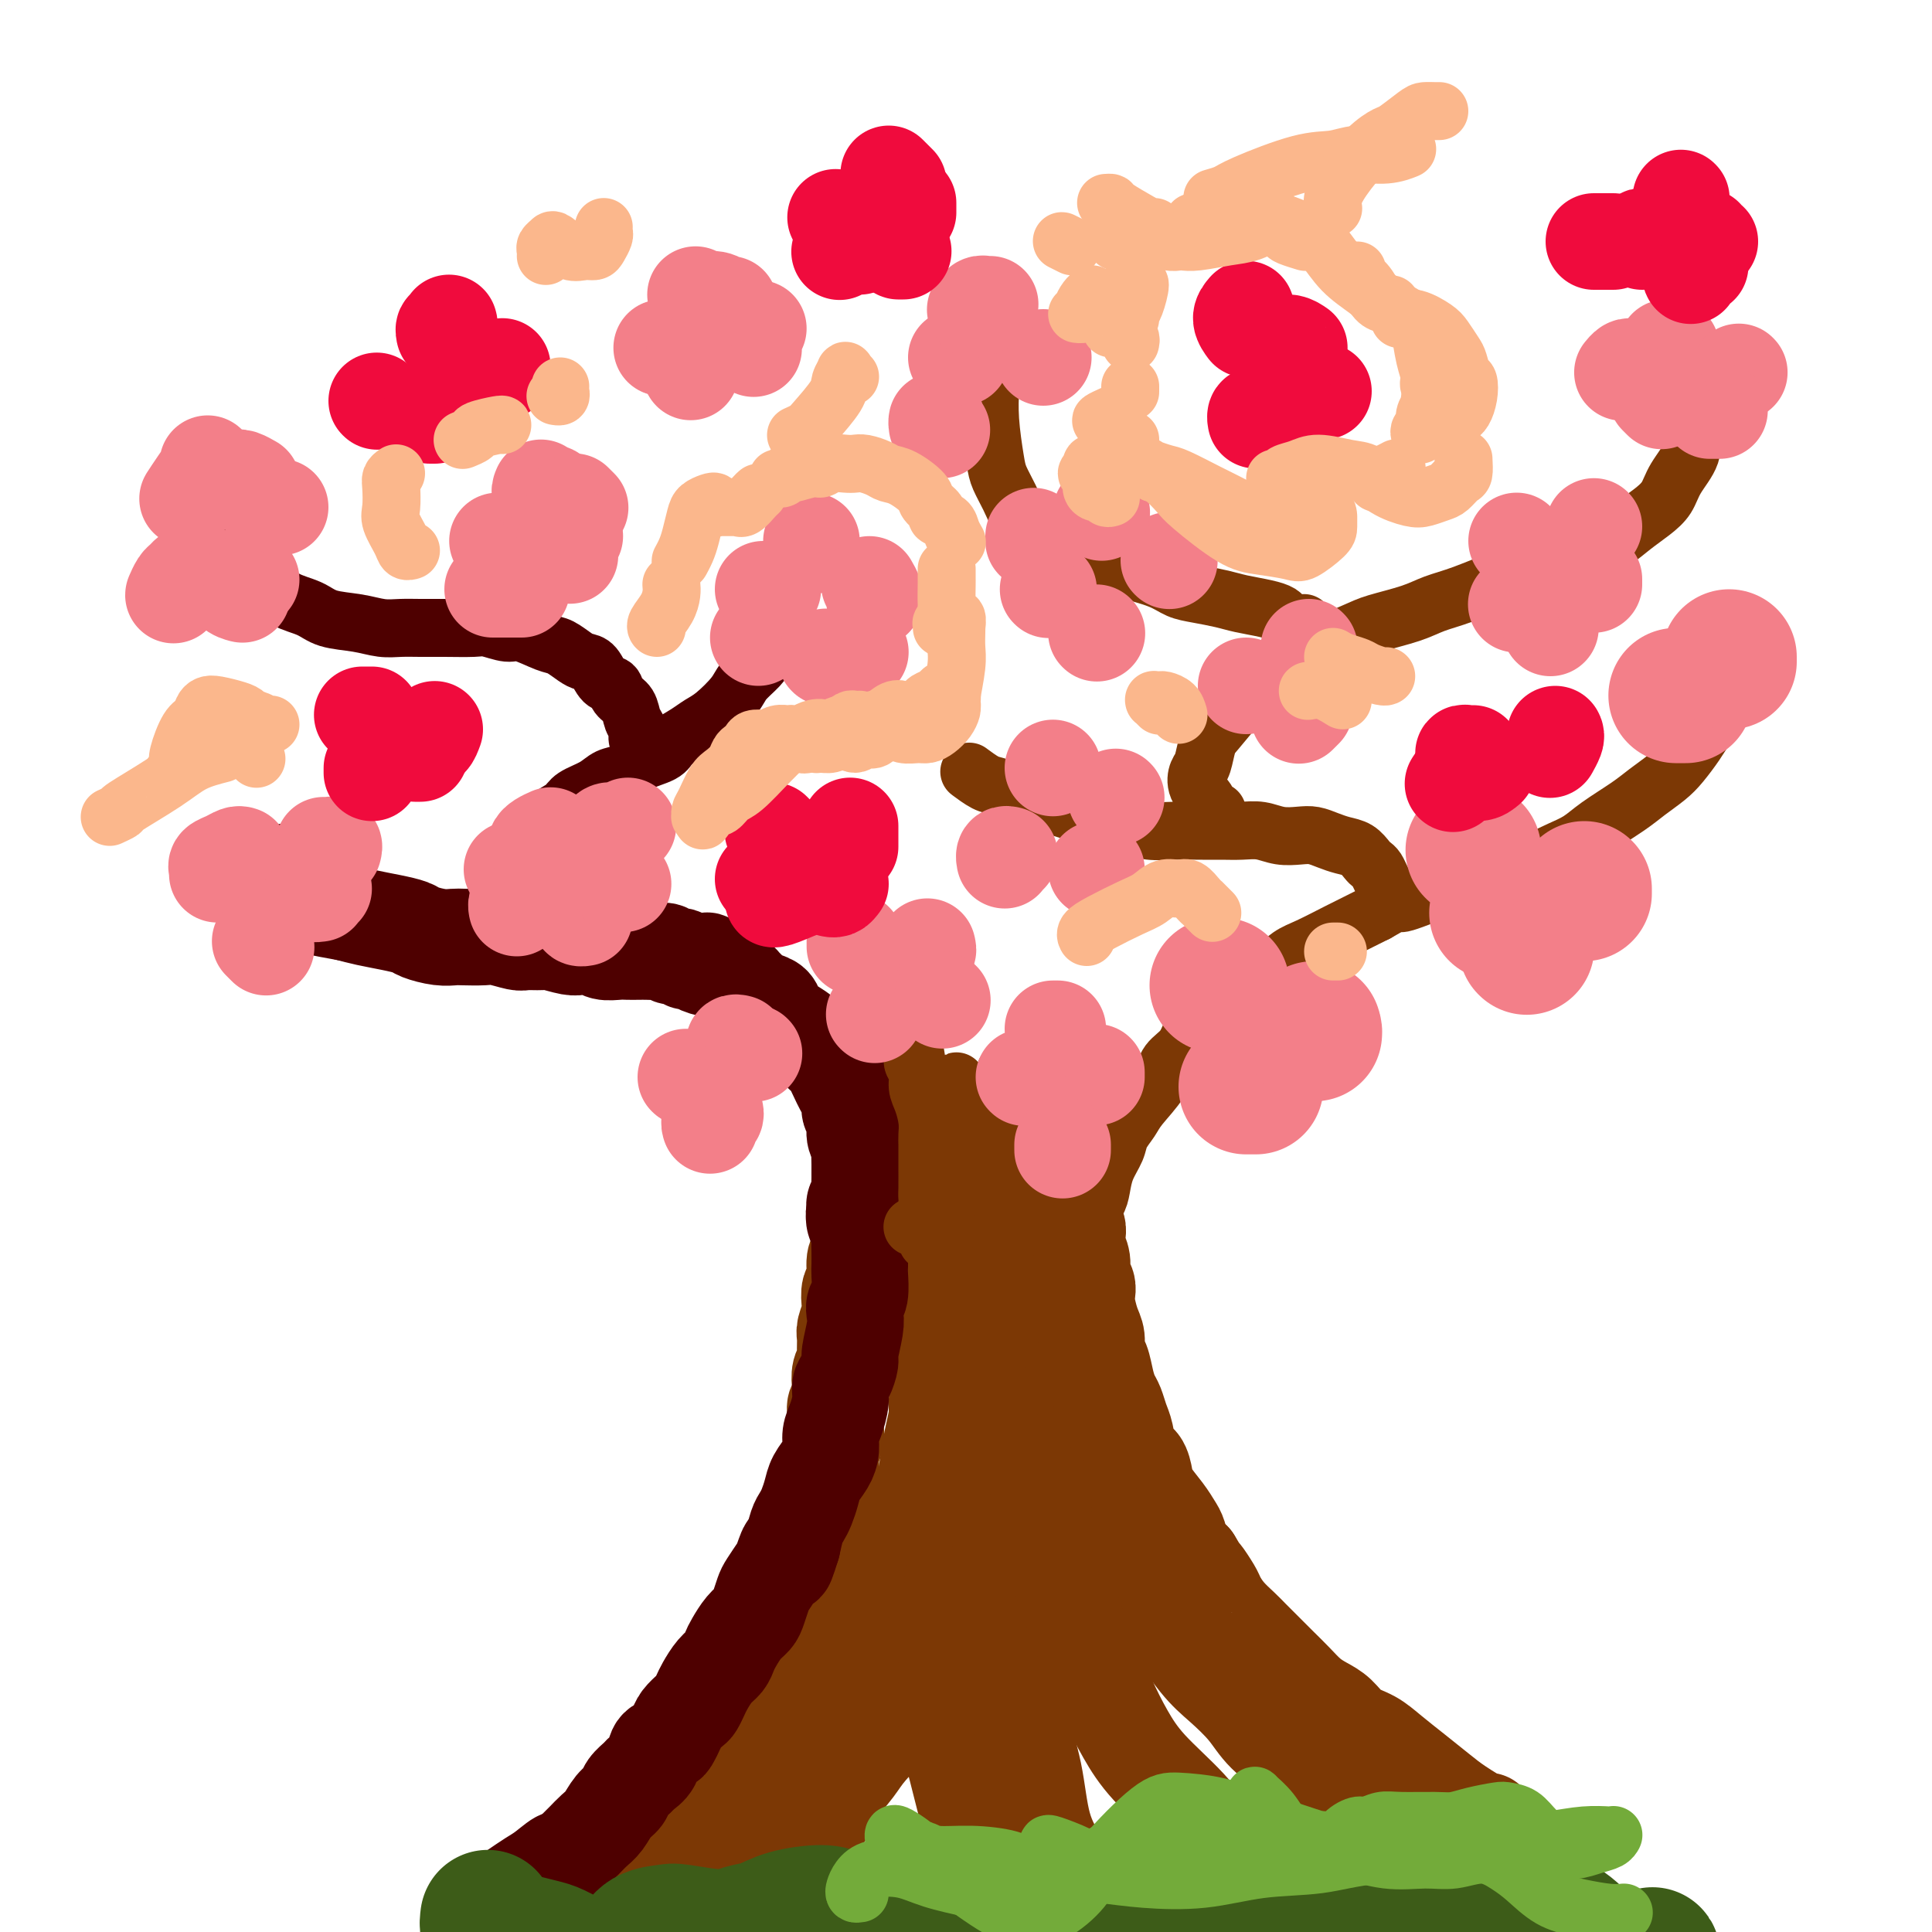 <svg viewBox='0 0 400 400' version='1.1' xmlns='http://www.w3.org/2000/svg' xmlns:xlink='http://www.w3.org/1999/xlink'><g fill='none' stroke='rgb(124,56,5)' stroke-width='20' stroke-linecap='round' stroke-linejoin='round'><path d='M178,252c-0.000,0.438 -0.000,0.876 0,1c0.000,0.124 0.001,-0.065 0,0c-0.001,0.065 -0.004,0.385 0,1c0.004,0.615 0.016,1.523 0,2c-0.016,0.477 -0.061,0.521 0,1c0.061,0.479 0.226,1.392 0,2c-0.226,0.608 -0.844,0.910 -1,2c-0.156,1.090 0.151,2.967 0,4c-0.151,1.033 -0.758,1.220 -1,2c-0.242,0.780 -0.118,2.152 0,3c0.118,0.848 0.229,1.172 0,2c-0.229,0.828 -0.797,2.160 -1,3c-0.203,0.840 -0.041,1.187 0,2c0.041,0.813 -0.041,2.090 0,3c0.041,0.910 0.203,1.451 0,2c-0.203,0.549 -0.772,1.104 -1,2c-0.228,0.896 -0.114,2.131 0,3c0.114,0.869 0.228,1.373 0,2c-0.228,0.627 -0.797,1.379 -1,2c-0.203,0.621 -0.040,1.111 0,2c0.040,0.889 -0.042,2.178 0,3c0.042,0.822 0.208,1.179 0,2c-0.208,0.821 -0.791,2.107 -1,3c-0.209,0.893 -0.046,1.393 0,2c0.046,0.607 -0.025,1.321 0,2c0.025,0.679 0.147,1.323 0,2c-0.147,0.677 -0.564,1.389 -1,2c-0.436,0.611 -0.890,1.123 -1,2c-0.110,0.877 0.124,2.121 0,3c-0.124,0.879 -0.607,1.394 -1,2c-0.393,0.606 -0.697,1.303 -1,2'/><path d='M168,318c-1.787,10.628 -1.253,4.199 -1,2c0.253,-2.199 0.226,-0.166 0,1c-0.226,1.166 -0.651,1.466 -1,2c-0.349,0.534 -0.622,1.301 -1,2c-0.378,0.699 -0.861,1.328 -1,2c-0.139,0.672 0.065,1.387 0,2c-0.065,0.613 -0.400,1.124 -1,2c-0.600,0.876 -1.465,2.118 -2,3c-0.535,0.882 -0.740,1.405 -1,2c-0.260,0.595 -0.576,1.263 -1,2c-0.424,0.737 -0.958,1.545 -1,2c-0.042,0.455 0.406,0.557 0,1c-0.406,0.443 -1.666,1.225 -2,2c-0.334,0.775 0.257,1.542 0,2c-0.257,0.458 -1.363,0.608 -2,1c-0.637,0.392 -0.805,1.026 -1,2c-0.195,0.974 -0.418,2.288 -1,3c-0.582,0.712 -1.521,0.824 -2,1c-0.479,0.176 -0.496,0.418 -1,1c-0.504,0.582 -1.496,1.504 -2,2c-0.504,0.496 -0.519,0.566 -1,1c-0.481,0.434 -1.428,1.233 -2,2c-0.572,0.767 -0.769,1.504 -1,2c-0.231,0.496 -0.494,0.753 -1,1c-0.506,0.247 -1.253,0.485 -2,1c-0.747,0.515 -1.494,1.306 -2,2c-0.506,0.694 -0.771,1.291 -1,2c-0.229,0.709 -0.422,1.530 -1,2c-0.578,0.470 -1.540,0.588 -2,1c-0.460,0.412 -0.417,1.118 -1,2c-0.583,0.882 -1.791,1.941 -3,3'/><path d='M130,374c-3.979,3.908 -2.926,2.177 -3,2c-0.074,-0.177 -1.274,1.200 -2,2c-0.726,0.800 -0.976,1.024 -2,2c-1.024,0.976 -2.821,2.705 -4,4c-1.179,1.295 -1.741,2.156 -3,3c-1.259,0.844 -3.217,1.670 -4,2c-0.783,0.330 -0.392,0.165 0,0'/><path d='M222,250c-0.008,-0.201 -0.016,-0.401 0,0c0.016,0.401 0.056,1.405 0,2c-0.056,0.595 -0.207,0.781 0,1c0.207,0.219 0.772,0.471 1,1c0.228,0.529 0.117,1.335 0,2c-0.117,0.665 -0.241,1.190 0,2c0.241,0.810 0.849,1.906 1,3c0.151,1.094 -0.153,2.187 0,3c0.153,0.813 0.763,1.347 1,2c0.237,0.653 0.101,1.425 0,2c-0.101,0.575 -0.168,0.953 0,2c0.168,1.047 0.570,2.762 1,4c0.430,1.238 0.889,1.998 1,3c0.111,1.002 -0.125,2.245 0,3c0.125,0.755 0.611,1.020 1,2c0.389,0.980 0.682,2.673 1,4c0.318,1.327 0.662,2.289 1,3c0.338,0.711 0.672,1.173 1,2c0.328,0.827 0.652,2.021 1,3c0.348,0.979 0.721,1.745 1,3c0.279,1.255 0.462,3.000 1,4c0.538,1.000 1.429,1.255 2,2c0.571,0.745 0.822,1.980 1,3c0.178,1.020 0.285,1.824 1,3c0.715,1.176 2.040,2.724 3,4c0.960,1.276 1.556,2.280 2,3c0.444,0.720 0.735,1.155 1,2c0.265,0.845 0.504,2.098 1,3c0.496,0.902 1.248,1.451 2,2'/><path d='M247,323c2.353,3.923 1.736,2.732 2,3c0.264,0.268 1.407,1.997 2,3c0.593,1.003 0.634,1.280 1,2c0.366,0.720 1.057,1.884 2,3c0.943,1.116 2.139,2.185 3,3c0.861,0.815 1.388,1.376 2,2c0.612,0.624 1.307,1.312 2,2c0.693,0.688 1.382,1.378 2,2c0.618,0.622 1.166,1.177 2,2c0.834,0.823 1.955,1.915 3,3c1.045,1.085 2.015,2.163 3,3c0.985,0.837 1.984,1.434 3,2c1.016,0.566 2.048,1.102 3,2c0.952,0.898 1.822,2.159 3,3c1.178,0.841 2.662,1.263 4,2c1.338,0.737 2.530,1.788 4,3c1.470,1.212 3.217,2.584 5,4c1.783,1.416 3.602,2.877 5,4c1.398,1.123 2.375,1.909 4,3c1.625,1.091 3.899,2.486 5,3c1.101,0.514 1.029,0.147 1,0c-0.029,-0.147 -0.014,-0.073 0,0'/><path d='M196,258c-0.451,-0.009 -0.902,-0.019 -1,0c-0.098,0.019 0.156,0.066 0,1c-0.156,0.934 -0.721,2.754 -1,4c-0.279,1.246 -0.271,1.916 0,3c0.271,1.084 0.806,2.582 1,4c0.194,1.418 0.048,2.757 0,4c-0.048,1.243 0.002,2.389 0,4c-0.002,1.611 -0.056,3.685 0,5c0.056,1.315 0.222,1.871 0,3c-0.222,1.129 -0.832,2.833 -1,4c-0.168,1.167 0.106,1.798 0,3c-0.106,1.202 -0.592,2.976 -1,5c-0.408,2.024 -0.738,4.300 -1,6c-0.262,1.700 -0.454,2.825 -1,4c-0.546,1.175 -1.445,2.401 -2,4c-0.555,1.599 -0.768,3.570 -1,5c-0.232,1.430 -0.485,2.319 -1,4c-0.515,1.681 -1.293,4.155 -2,6c-0.707,1.845 -1.344,3.059 -2,4c-0.656,0.941 -1.331,1.607 -2,3c-0.669,1.393 -1.331,3.513 -2,5c-0.669,1.487 -1.346,2.340 -2,3c-0.654,0.660 -1.284,1.128 -2,2c-0.716,0.872 -1.518,2.148 -2,3c-0.482,0.852 -0.646,1.280 -1,2c-0.354,0.720 -0.899,1.733 -2,3c-1.101,1.267 -2.759,2.790 -4,4c-1.241,1.210 -2.065,2.108 -3,3c-0.935,0.892 -1.983,1.779 -3,3c-1.017,1.221 -2.005,2.778 -3,4c-0.995,1.222 -1.998,2.111 -3,3'/><path d='M154,369c-3.235,3.166 -3.322,2.581 -4,3c-0.678,0.419 -1.949,1.841 -3,3c-1.051,1.159 -1.884,2.054 -3,3c-1.116,0.946 -2.516,1.942 -4,3c-1.484,1.058 -3.051,2.176 -4,3c-0.949,0.824 -1.281,1.352 -2,2c-0.719,0.648 -1.825,1.414 -3,2c-1.175,0.586 -2.418,0.992 -3,1c-0.582,0.008 -0.503,-0.383 -1,0c-0.497,0.383 -1.571,1.538 -2,2c-0.429,0.462 -0.215,0.231 0,0'/><path d='M215,268c-0.422,0.111 -0.844,0.222 -1,0c-0.156,-0.222 -0.044,-0.778 0,-1c0.044,-0.222 0.022,-0.111 0,0'/><path d='M212,263c-0.028,-0.007 -0.056,-0.015 0,0c0.056,0.015 0.196,0.051 0,0c-0.196,-0.051 -0.729,-0.191 -1,0c-0.271,0.191 -0.280,0.711 0,1c0.280,0.289 0.849,0.345 1,1c0.151,0.655 -0.115,1.908 0,3c0.115,1.092 0.611,2.024 1,3c0.389,0.976 0.672,1.996 1,3c0.328,1.004 0.702,1.994 1,3c0.298,1.006 0.521,2.030 1,4c0.479,1.970 1.216,4.887 2,7c0.784,2.113 1.617,3.421 2,5c0.383,1.579 0.316,3.428 1,6c0.684,2.572 2.118,5.868 3,8c0.882,2.132 1.213,3.101 2,5c0.787,1.899 2.030,4.727 3,7c0.970,2.273 1.668,3.989 3,6c1.332,2.011 3.297,4.315 5,6c1.703,1.685 3.142,2.750 5,5c1.858,2.250 4.135,5.686 6,8c1.865,2.314 3.317,3.505 5,5c1.683,1.495 3.596,3.295 5,5c1.404,1.705 2.298,3.314 4,5c1.702,1.686 4.213,3.448 6,5c1.787,1.552 2.852,2.895 4,4c1.148,1.105 2.380,1.973 4,3c1.620,1.027 3.627,2.212 5,3c1.373,0.788 2.110,1.180 4,2c1.890,0.820 4.932,2.067 7,3c2.068,0.933 3.162,1.552 4,2c0.838,0.448 1.419,0.724 2,1'/><path d='M298,382c4.810,2.393 3.833,1.375 4,1c0.167,-0.375 1.476,-0.107 2,0c0.524,0.107 0.262,0.054 0,0'/><path d='M205,279c0.024,0.357 0.049,0.715 0,1c-0.049,0.285 -0.170,0.499 0,1c0.170,0.501 0.631,1.290 1,2c0.369,0.710 0.645,1.341 1,2c0.355,0.659 0.788,1.345 1,3c0.212,1.655 0.203,4.280 0,6c-0.203,1.720 -0.602,2.535 -1,4c-0.398,1.465 -0.797,3.580 -1,5c-0.203,1.420 -0.211,2.144 -1,4c-0.789,1.856 -2.360,4.845 -3,7c-0.640,2.155 -0.350,3.475 -1,5c-0.650,1.525 -2.242,3.254 -3,5c-0.758,1.746 -0.683,3.509 -1,5c-0.317,1.491 -1.027,2.711 -2,5c-0.973,2.289 -2.211,5.648 -3,8c-0.789,2.352 -1.130,3.696 -2,5c-0.870,1.304 -2.268,2.568 -3,4c-0.732,1.432 -0.799,3.031 -2,5c-1.201,1.969 -3.538,4.307 -5,6c-1.462,1.693 -2.049,2.741 -3,4c-0.951,1.259 -2.265,2.730 -3,4c-0.735,1.270 -0.892,2.341 -2,4c-1.108,1.659 -3.169,3.908 -5,6c-1.831,2.092 -3.433,4.028 -5,6c-1.567,1.972 -3.099,3.979 -4,5c-0.901,1.021 -1.169,1.057 -2,2c-0.831,0.943 -2.224,2.792 -3,4c-0.776,1.208 -0.936,1.774 -1,2c-0.064,0.226 -0.032,0.113 0,0'/><path d='M205,290c0.089,0.350 0.178,0.701 0,1c-0.178,0.299 -0.623,0.547 -1,2c-0.377,1.453 -0.686,4.109 -1,6c-0.314,1.891 -0.634,3.015 -1,5c-0.366,1.985 -0.777,4.832 -1,7c-0.223,2.168 -0.257,3.659 -1,7c-0.743,3.341 -2.194,8.532 -3,12c-0.806,3.468 -0.965,5.214 -1,8c-0.035,2.786 0.055,6.611 0,10c-0.055,3.389 -0.253,6.343 0,9c0.253,2.657 0.958,5.017 2,9c1.042,3.983 2.423,9.589 3,12c0.577,2.411 0.351,1.626 1,3c0.649,1.374 2.175,4.909 3,7c0.825,2.091 0.950,2.740 1,3c0.050,0.260 0.025,0.130 0,0'/><path d='M209,309c-0.316,0.183 -0.632,0.365 -1,1c-0.368,0.635 -0.787,1.722 -1,3c-0.213,1.278 -0.219,2.745 0,5c0.219,2.255 0.662,5.297 1,8c0.338,2.703 0.571,5.068 1,10c0.429,4.932 1.053,12.431 2,18c0.947,5.569 2.215,9.209 3,13c0.785,3.791 1.086,7.734 2,11c0.914,3.266 2.441,5.855 4,8c1.559,2.145 3.151,3.847 4,5c0.849,1.153 0.957,1.758 1,2c0.043,0.242 0.022,0.121 0,0'/><path d='M216,308c-0.549,0.279 -1.099,0.558 -1,1c0.099,0.442 0.846,1.046 1,2c0.154,0.954 -0.287,2.259 0,4c0.287,1.741 1.300,3.920 2,6c0.700,2.080 1.085,4.062 2,7c0.915,2.938 2.358,6.833 4,11c1.642,4.167 3.482,8.608 5,12c1.518,3.392 2.716,5.736 4,8c1.284,2.264 2.656,4.449 5,7c2.344,2.551 5.659,5.467 8,8c2.341,2.533 3.707,4.682 5,6c1.293,1.318 2.512,1.805 3,2c0.488,0.195 0.244,0.097 0,0'/></g>
<g fill='none' stroke='rgb(78,0,0)' stroke-width='20' stroke-linecap='round' stroke-linejoin='round'><path d='M177,253c0.038,0.112 0.076,0.224 0,0c-0.076,-0.224 -0.265,-0.782 0,-1c0.265,-0.218 0.985,-0.094 1,0c0.015,0.094 -0.676,0.160 -1,0c-0.324,-0.160 -0.283,-0.544 0,0c0.283,0.544 0.808,2.016 1,3c0.192,0.984 0.053,1.478 0,2c-0.053,0.522 -0.018,1.070 0,2c0.018,0.930 0.019,2.241 0,3c-0.019,0.759 -0.056,0.966 0,2c0.056,1.034 0.207,2.893 0,4c-0.207,1.107 -0.773,1.461 -1,2c-0.227,0.539 -0.116,1.265 0,2c0.116,0.735 0.237,1.481 0,3c-0.237,1.519 -0.833,3.812 -1,5c-0.167,1.188 0.096,1.269 0,2c-0.096,0.731 -0.552,2.110 -1,3c-0.448,0.890 -0.890,1.291 -1,2c-0.110,0.709 0.112,1.726 0,3c-0.112,1.274 -0.559,2.806 -1,4c-0.441,1.194 -0.878,2.052 -1,3c-0.122,0.948 0.069,1.987 0,3c-0.069,1.013 -0.400,2.001 -1,3c-0.600,0.999 -1.470,2.009 -2,3c-0.530,0.991 -0.719,1.962 -1,3c-0.281,1.038 -0.653,2.144 -1,3c-0.347,0.856 -0.670,1.461 -1,2c-0.330,0.539 -0.666,1.011 -1,2c-0.334,0.989 -0.667,2.494 -1,4'/><path d='M164,320c-2.185,7.088 -1.149,2.307 -1,1c0.149,-1.307 -0.590,0.861 -1,2c-0.410,1.139 -0.490,1.250 -1,2c-0.510,0.750 -1.449,2.139 -2,3c-0.551,0.861 -0.715,1.193 -1,2c-0.285,0.807 -0.692,2.089 -1,3c-0.308,0.911 -0.515,1.452 -1,2c-0.485,0.548 -1.246,1.104 -2,2c-0.754,0.896 -1.501,2.131 -2,3c-0.499,0.869 -0.749,1.373 -1,2c-0.251,0.627 -0.501,1.376 -1,2c-0.499,0.624 -1.246,1.122 -2,2c-0.754,0.878 -1.515,2.136 -2,3c-0.485,0.864 -0.693,1.333 -1,2c-0.307,0.667 -0.712,1.530 -1,2c-0.288,0.470 -0.457,0.546 -1,1c-0.543,0.454 -1.459,1.286 -2,2c-0.541,0.714 -0.707,1.311 -1,2c-0.293,0.689 -0.712,1.470 -1,2c-0.288,0.530 -0.443,0.810 -1,1c-0.557,0.190 -1.515,0.292 -2,1c-0.485,0.708 -0.496,2.024 -1,3c-0.504,0.976 -1.500,1.611 -2,2c-0.500,0.389 -0.504,0.531 -1,1c-0.496,0.469 -1.484,1.267 -2,2c-0.516,0.733 -0.560,1.403 -1,2c-0.440,0.597 -1.275,1.121 -2,2c-0.725,0.879 -1.339,2.112 -2,3c-0.661,0.888 -1.370,1.431 -2,2c-0.630,0.569 -1.180,1.162 -2,2c-0.820,0.838 -1.910,1.919 -3,3'/><path d='M118,384c-3.556,3.842 -1.944,1.447 -2,1c-0.056,-0.447 -1.778,1.056 -3,2c-1.222,0.944 -1.944,1.331 -3,2c-1.056,0.669 -2.444,1.620 -3,2c-0.556,0.380 -0.278,0.190 0,0'/><path d='M178,252c-0.431,0.060 -0.862,0.120 -1,0c-0.138,-0.120 0.015,-0.421 0,-1c-0.015,-0.579 -0.200,-1.436 0,-2c0.200,-0.564 0.786,-0.835 1,-1c0.214,-0.165 0.057,-0.223 0,-1c-0.057,-0.777 -0.014,-2.274 0,-3c0.014,-0.726 -0.000,-0.683 0,-1c0.000,-0.317 0.015,-0.995 0,-2c-0.015,-1.005 -0.061,-2.338 0,-3c0.061,-0.662 0.227,-0.653 0,-1c-0.227,-0.347 -0.847,-1.049 -1,-2c-0.153,-0.951 0.162,-2.149 0,-3c-0.162,-0.851 -0.802,-1.355 -1,-2c-0.198,-0.645 0.046,-1.433 0,-2c-0.046,-0.567 -0.383,-0.914 -1,-2c-0.617,-1.086 -1.515,-2.910 -2,-4c-0.485,-1.090 -0.556,-1.447 -1,-2c-0.444,-0.553 -1.261,-1.303 -2,-2c-0.739,-0.697 -1.402,-1.342 -2,-2c-0.598,-0.658 -1.133,-1.328 -2,-2c-0.867,-0.672 -2.067,-1.346 -3,-2c-0.933,-0.654 -1.598,-1.289 -2,-2c-0.402,-0.711 -0.542,-1.500 -1,-2c-0.458,-0.500 -1.235,-0.711 -2,-1c-0.765,-0.289 -1.517,-0.655 -2,-1c-0.483,-0.345 -0.696,-0.670 -1,-1c-0.304,-0.330 -0.700,-0.666 -1,-1c-0.300,-0.334 -0.504,-0.667 -1,-1c-0.496,-0.333 -1.285,-0.667 -2,-1c-0.715,-0.333 -1.358,-0.667 -2,-1'/><path d='M149,201c-4.073,-3.493 -2.256,-1.725 -2,-1c0.256,0.725 -1.049,0.405 -2,0c-0.951,-0.405 -1.549,-0.897 -2,-1c-0.451,-0.103 -0.754,0.183 -1,0c-0.246,-0.183 -0.436,-0.834 -1,-1c-0.564,-0.166 -1.502,0.152 -2,0c-0.498,-0.152 -0.556,-0.773 -1,-1c-0.444,-0.227 -1.273,-0.061 -2,0c-0.727,0.061 -1.353,0.017 -2,0c-0.647,-0.017 -1.314,-0.008 -2,0c-0.686,0.008 -1.392,0.016 -2,0c-0.608,-0.016 -1.118,-0.057 -2,0c-0.882,0.057 -2.135,0.213 -3,0c-0.865,-0.213 -1.342,-0.793 -2,-1c-0.658,-0.207 -1.498,-0.041 -2,0c-0.502,0.041 -0.667,-0.042 -1,0c-0.333,0.042 -0.836,0.208 -2,0c-1.164,-0.208 -2.990,-0.792 -4,-1c-1.010,-0.208 -1.203,-0.042 -2,0c-0.797,0.042 -2.199,-0.041 -3,0c-0.801,0.041 -1.001,0.207 -2,0c-0.999,-0.207 -2.797,-0.787 -4,-1c-1.203,-0.213 -1.811,-0.060 -3,0c-1.189,0.060 -2.961,0.027 -4,0c-1.039,-0.027 -1.347,-0.049 -2,0c-0.653,0.049 -1.651,0.168 -3,0c-1.349,-0.168 -3.049,-0.622 -4,-1c-0.951,-0.378 -1.152,-0.679 -2,-1c-0.848,-0.321 -2.344,-0.663 -4,-1c-1.656,-0.337 -3.473,-0.668 -5,-1c-1.527,-0.332 -2.763,-0.666 -4,-1'/><path d='M72,189c-12.866,-2.252 -6.531,-1.882 -5,-2c1.531,-0.118 -1.742,-0.724 -4,-2c-2.258,-1.276 -3.502,-3.222 -4,-4c-0.498,-0.778 -0.249,-0.389 0,0'/></g>
<g fill='none' stroke='rgb(78,0,0)' stroke-width='12' stroke-linecap='round' stroke-linejoin='round'><path d='M106,191c-0.421,0.071 -0.842,0.142 -1,0c-0.158,-0.142 -0.054,-0.496 0,-1c0.054,-0.504 0.059,-1.157 0,-2c-0.059,-0.843 -0.182,-1.877 0,-3c0.182,-1.123 0.670,-2.335 1,-3c0.330,-0.665 0.501,-0.783 1,-2c0.499,-1.217 1.325,-3.533 2,-5c0.675,-1.467 1.199,-2.083 2,-3c0.801,-0.917 1.880,-2.133 3,-3c1.120,-0.867 2.281,-1.383 3,-2c0.719,-0.617 0.994,-1.334 2,-2c1.006,-0.666 2.742,-1.281 4,-2c1.258,-0.719 2.037,-1.544 3,-2c0.963,-0.456 2.109,-0.545 3,-1c0.891,-0.455 1.526,-1.277 3,-2c1.474,-0.723 3.786,-1.347 5,-2c1.214,-0.653 1.330,-1.337 2,-2c0.670,-0.663 1.893,-1.307 3,-2c1.107,-0.693 2.096,-1.435 3,-2c0.904,-0.565 1.722,-0.954 3,-2c1.278,-1.046 3.014,-2.748 4,-4c0.986,-1.252 1.221,-2.053 2,-3c0.779,-0.947 2.103,-2.040 3,-3c0.897,-0.960 1.366,-1.788 2,-3c0.634,-1.212 1.434,-2.809 2,-4c0.566,-1.191 0.897,-1.977 1,-3c0.103,-1.023 -0.024,-2.285 0,-3c0.024,-0.715 0.199,-0.885 0,-2c-0.199,-1.115 -0.771,-3.176 -1,-4c-0.229,-0.824 -0.114,-0.412 0,0'/><path d='M134,156c-0.022,0.087 -0.043,0.175 0,0c0.043,-0.175 0.152,-0.612 0,-1c-0.152,-0.388 -0.564,-0.727 -1,-1c-0.436,-0.273 -0.894,-0.481 -1,-1c-0.106,-0.519 0.141,-1.348 0,-2c-0.141,-0.652 -0.671,-1.128 -1,-2c-0.329,-0.872 -0.458,-2.139 -1,-3c-0.542,-0.861 -1.496,-1.316 -2,-2c-0.504,-0.684 -0.557,-1.597 -1,-2c-0.443,-0.403 -1.277,-0.297 -2,-1c-0.723,-0.703 -1.335,-2.214 -2,-3c-0.665,-0.786 -1.382,-0.845 -2,-1c-0.618,-0.155 -1.136,-0.405 -2,-1c-0.864,-0.595 -2.073,-1.536 -3,-2c-0.927,-0.464 -1.571,-0.450 -3,-1c-1.429,-0.550 -3.641,-1.664 -5,-2c-1.359,-0.336 -1.865,0.106 -3,0c-1.135,-0.106 -2.901,-0.761 -4,-1c-1.099,-0.239 -1.532,-0.063 -3,0c-1.468,0.063 -3.972,0.014 -6,0c-2.028,-0.014 -3.578,0.008 -5,0c-1.422,-0.008 -2.714,-0.047 -4,0c-1.286,0.047 -2.567,0.180 -4,0c-1.433,-0.180 -3.019,-0.671 -5,-1c-1.981,-0.329 -4.358,-0.495 -6,-1c-1.642,-0.505 -2.551,-1.348 -4,-2c-1.449,-0.652 -3.440,-1.113 -5,-2c-1.560,-0.887 -2.689,-2.200 -4,-4c-1.311,-1.800 -2.803,-4.086 -4,-6c-1.197,-1.914 -2.098,-3.457 -3,-5'/><path d='M48,109c-2.155,-3.560 -2.042,-4.958 -2,-6c0.042,-1.042 0.012,-1.726 0,-2c-0.012,-0.274 -0.006,-0.137 0,0'/></g>
<g fill='none' stroke='rgb(124,56,5)' stroke-width='12' stroke-linecap='round' stroke-linejoin='round'><path d='M227,276c-0.311,0.181 -0.622,0.363 -1,0c-0.378,-0.363 -0.823,-1.270 -1,-2c-0.177,-0.730 -0.086,-1.284 0,-2c0.086,-0.716 0.167,-1.594 0,-2c-0.167,-0.406 -0.581,-0.338 -1,-1c-0.419,-0.662 -0.841,-2.052 -1,-3c-0.159,-0.948 -0.055,-1.454 0,-2c0.055,-0.546 0.060,-1.132 0,-2c-0.060,-0.868 -0.185,-2.016 0,-3c0.185,-0.984 0.678,-1.802 1,-3c0.322,-1.198 0.471,-2.775 1,-4c0.529,-1.225 1.436,-2.099 2,-3c0.564,-0.901 0.785,-1.830 1,-3c0.215,-1.170 0.426,-2.580 1,-4c0.574,-1.420 1.513,-2.851 2,-4c0.487,-1.149 0.524,-2.016 1,-3c0.476,-0.984 1.391,-2.086 2,-3c0.609,-0.914 0.911,-1.641 2,-3c1.089,-1.359 2.963,-3.349 4,-5c1.037,-1.651 1.237,-2.963 2,-4c0.763,-1.037 2.090,-1.801 3,-3c0.910,-1.199 1.404,-2.834 2,-4c0.596,-1.166 1.293,-1.864 3,-3c1.707,-1.136 4.425,-2.712 6,-4c1.575,-1.288 2.007,-2.288 3,-3c0.993,-0.712 2.547,-1.135 4,-2c1.453,-0.865 2.804,-2.171 4,-3c1.196,-0.829 2.238,-1.181 4,-2c1.762,-0.819 4.244,-2.105 6,-3c1.756,-0.895 2.788,-1.399 4,-2c1.212,-0.601 2.606,-1.301 4,-2'/><path d='M285,189c6.234,-3.593 4.319,-2.077 5,-2c0.681,0.077 3.958,-1.287 6,-2c2.042,-0.713 2.850,-0.775 4,-1c1.150,-0.225 2.642,-0.613 4,-1c1.358,-0.387 2.583,-0.775 4,-1c1.417,-0.225 3.027,-0.289 5,-1c1.973,-0.711 4.310,-2.070 6,-3c1.690,-0.930 2.734,-1.431 4,-2c1.266,-0.569 2.755,-1.205 4,-2c1.245,-0.795 2.248,-1.748 4,-3c1.752,-1.252 4.255,-2.803 6,-4c1.745,-1.197 2.732,-2.039 4,-3c1.268,-0.961 2.815,-2.041 4,-3c1.185,-0.959 2.006,-1.799 3,-3c0.994,-1.201 2.161,-2.764 3,-4c0.839,-1.236 1.348,-2.146 2,-3c0.652,-0.854 1.445,-1.653 2,-3c0.555,-1.347 0.873,-3.242 1,-4c0.127,-0.758 0.064,-0.379 0,0'/><path d='M287,186c-0.002,0.118 -0.003,0.236 0,0c0.003,-0.236 0.012,-0.826 0,-1c-0.012,-0.174 -0.045,0.069 0,0c0.045,-0.069 0.167,-0.451 0,-1c-0.167,-0.549 -0.624,-1.264 -1,-2c-0.376,-0.736 -0.670,-1.493 -1,-2c-0.330,-0.507 -0.696,-0.766 -1,-1c-0.304,-0.234 -0.546,-0.445 -1,-1c-0.454,-0.555 -1.121,-1.455 -2,-2c-0.879,-0.545 -1.971,-0.733 -3,-1c-1.029,-0.267 -1.997,-0.611 -3,-1c-1.003,-0.389 -2.042,-0.822 -3,-1c-0.958,-0.178 -1.834,-0.100 -3,0c-1.166,0.100 -2.620,0.223 -4,0c-1.380,-0.223 -2.686,-0.792 -4,-1c-1.314,-0.208 -2.637,-0.055 -4,0c-1.363,0.055 -2.767,0.012 -4,0c-1.233,-0.012 -2.297,0.009 -4,0c-1.703,-0.009 -4.047,-0.046 -6,0c-1.953,0.046 -3.516,0.177 -5,0c-1.484,-0.177 -2.888,-0.662 -4,-1c-1.112,-0.338 -1.933,-0.528 -4,-1c-2.067,-0.472 -5.382,-1.224 -8,-2c-2.618,-0.776 -4.541,-1.574 -6,-2c-1.459,-0.426 -2.454,-0.479 -4,-1c-1.546,-0.521 -3.641,-1.511 -5,-2c-1.359,-0.489 -1.981,-0.478 -3,-1c-1.019,-0.522 -2.434,-1.578 -3,-2c-0.566,-0.422 -0.283,-0.211 0,0'/><path d='M252,168c-0.904,-0.378 -1.809,-0.757 -2,-1c-0.191,-0.243 0.330,-0.352 0,-1c-0.330,-0.648 -1.511,-1.836 -2,-3c-0.489,-1.164 -0.287,-2.303 0,-3c0.287,-0.697 0.658,-0.952 1,-2c0.342,-1.048 0.654,-2.889 1,-4c0.346,-1.111 0.727,-1.493 2,-3c1.273,-1.507 3.440,-4.141 5,-6c1.560,-1.859 2.514,-2.945 4,-4c1.486,-1.055 3.503,-2.078 5,-3c1.497,-0.922 2.475,-1.742 5,-3c2.525,-1.258 6.597,-2.955 9,-4c2.403,-1.045 3.135,-1.440 5,-2c1.865,-0.560 4.862,-1.287 7,-2c2.138,-0.713 3.418,-1.411 5,-2c1.582,-0.589 3.465,-1.068 6,-2c2.535,-0.932 5.721,-2.318 8,-3c2.279,-0.682 3.652,-0.661 5,-1c1.348,-0.339 2.671,-1.038 5,-2c2.329,-0.962 5.664,-2.185 8,-3c2.336,-0.815 3.674,-1.220 5,-2c1.326,-0.780 2.640,-1.933 4,-3c1.360,-1.067 2.767,-2.047 4,-3c1.233,-0.953 2.292,-1.879 3,-3c0.708,-1.121 1.063,-2.438 2,-4c0.937,-1.562 2.454,-3.368 3,-5c0.546,-1.632 0.122,-3.089 0,-4c-0.122,-0.911 0.060,-1.275 0,-2c-0.060,-0.725 -0.362,-1.811 -1,-3c-0.638,-1.189 -1.611,-2.483 -2,-3c-0.389,-0.517 -0.195,-0.259 0,0'/><path d='M270,129c-0.634,0.089 -1.268,0.179 -2,0c-0.732,-0.179 -1.562,-0.625 -2,-1c-0.438,-0.375 -0.483,-0.678 -1,-1c-0.517,-0.322 -1.506,-0.663 -3,-1c-1.494,-0.337 -3.491,-0.670 -5,-1c-1.509,-0.330 -2.528,-0.656 -4,-1c-1.472,-0.344 -3.398,-0.707 -5,-1c-1.602,-0.293 -2.882,-0.515 -4,-1c-1.118,-0.485 -2.076,-1.231 -4,-2c-1.924,-0.769 -4.815,-1.560 -7,-2c-2.185,-0.440 -3.663,-0.529 -5,-1c-1.337,-0.471 -2.532,-1.325 -4,-2c-1.468,-0.675 -3.209,-1.171 -5,-2c-1.791,-0.829 -3.631,-1.992 -5,-3c-1.369,-1.008 -2.265,-1.860 -3,-3c-0.735,-1.140 -1.307,-2.569 -2,-4c-0.693,-1.431 -1.506,-2.865 -2,-4c-0.494,-1.135 -0.669,-1.970 -1,-4c-0.331,-2.030 -0.817,-5.255 -1,-8c-0.183,-2.745 -0.063,-5.009 0,-6c0.063,-0.991 0.068,-0.709 0,-2c-0.068,-1.291 -0.211,-4.155 0,-6c0.211,-1.845 0.774,-2.670 1,-3c0.226,-0.330 0.113,-0.165 0,0'/><path d='M192,257c-0.024,-0.483 -0.049,-0.967 0,-1c0.049,-0.033 0.171,0.383 0,0c-0.171,-0.383 -0.635,-1.567 -1,-2c-0.365,-0.433 -0.630,-0.116 -1,0c-0.370,0.116 -0.846,0.032 -1,0c-0.154,-0.032 0.015,-0.011 0,0c-0.015,0.011 -0.215,0.014 0,0c0.215,-0.014 0.846,-0.043 1,0c0.154,0.043 -0.169,0.159 0,0c0.169,-0.159 0.830,-0.592 1,-1c0.170,-0.408 -0.151,-0.792 0,-1c0.151,-0.208 0.772,-0.240 1,-1c0.228,-0.760 0.061,-2.248 0,-3c-0.061,-0.752 -0.017,-0.767 0,-2c0.017,-1.233 0.005,-3.683 0,-5c-0.005,-1.317 -0.004,-1.500 0,-2c0.004,-0.500 0.011,-1.316 0,-2c-0.011,-0.684 -0.040,-1.237 0,-2c0.040,-0.763 0.150,-1.738 0,-3c-0.150,-1.262 -0.561,-2.813 -1,-4c-0.439,-1.187 -0.906,-2.009 -1,-3c-0.094,-0.991 0.186,-2.149 0,-3c-0.186,-0.851 -0.838,-1.395 -1,-2c-0.162,-0.605 0.167,-1.272 0,-2c-0.167,-0.728 -0.830,-1.516 -1,-2c-0.170,-0.484 0.154,-0.663 0,-1c-0.154,-0.337 -0.784,-0.831 -1,-1c-0.216,-0.169 -0.017,-0.014 0,0c0.017,0.014 -0.149,-0.111 0,0c0.149,0.111 0.614,0.460 1,1c0.386,0.540 0.693,1.270 1,2'/><path d='M189,217c-0.347,-5.642 0.284,0.251 1,4c0.716,3.749 1.515,5.352 2,7c0.485,1.648 0.655,3.341 1,5c0.345,1.659 0.866,3.284 1,5c0.134,1.716 -0.118,3.524 0,5c0.118,1.476 0.606,2.620 1,5c0.394,2.380 0.694,5.995 1,8c0.306,2.005 0.618,2.400 1,3c0.382,0.600 0.834,1.405 1,2c0.166,0.595 0.044,0.979 0,1c-0.044,0.021 -0.012,-0.320 0,-1c0.012,-0.680 0.003,-1.697 0,-3c-0.003,-1.303 -0.001,-2.890 0,-5c0.001,-2.110 0.000,-4.741 0,-7c-0.000,-2.259 0.000,-4.146 0,-7c-0.000,-2.854 -0.002,-6.674 0,-9c0.002,-2.326 0.007,-3.158 0,-4c-0.007,-0.842 -0.028,-1.694 0,-2c0.028,-0.306 0.104,-0.067 0,1c-0.104,1.067 -0.389,2.963 0,5c0.389,2.037 1.453,4.214 2,7c0.547,2.786 0.577,6.181 1,9c0.423,2.819 1.238,5.063 2,7c0.762,1.937 1.471,3.565 2,5c0.529,1.435 0.878,2.675 1,3c0.122,0.325 0.018,-0.264 0,-1c-0.018,-0.736 0.050,-1.620 0,-3c-0.050,-1.380 -0.220,-3.257 0,-7c0.220,-3.743 0.828,-9.354 1,-13c0.172,-3.646 -0.094,-5.327 0,-7c0.094,-1.673 0.547,-3.336 1,-5'/><path d='M208,225c0.309,-5.741 0.083,-2.092 0,-1c-0.083,1.092 -0.022,-0.372 0,0c0.022,0.372 0.006,2.580 0,6c-0.006,3.420 -0.000,8.052 0,12c0.000,3.948 -0.005,7.212 0,10c0.005,2.788 0.020,5.101 0,7c-0.020,1.899 -0.075,3.384 0,4c0.075,0.616 0.278,0.363 0,0c-0.278,-0.363 -1.039,-0.834 -1,-2c0.039,-1.166 0.876,-3.025 1,-5c0.124,-1.975 -0.466,-4.065 0,-8c0.466,-3.935 1.986,-9.717 3,-13c1.014,-3.283 1.522,-4.069 2,-5c0.478,-0.931 0.928,-2.006 1,-3c0.072,-0.994 -0.233,-1.907 0,-1c0.233,0.907 1.004,3.635 1,6c-0.004,2.365 -0.781,4.368 -1,7c-0.219,2.632 0.122,5.894 0,8c-0.122,2.106 -0.706,3.058 -1,4c-0.294,0.942 -0.298,1.876 0,2c0.298,0.124 0.898,-0.560 1,-1c0.102,-0.440 -0.294,-0.636 0,-2c0.294,-1.364 1.280,-3.898 2,-6c0.720,-2.102 1.176,-3.774 2,-6c0.824,-2.226 2.015,-5.008 3,-7c0.985,-1.992 1.763,-3.196 2,-4c0.237,-0.804 -0.066,-1.210 0,-1c0.066,0.210 0.502,1.036 1,2c0.498,0.964 1.057,2.067 1,5c-0.057,2.933 -0.731,7.695 -1,11c-0.269,3.305 -0.135,5.152 0,7'/><path d='M224,251c0.155,3.917 0.042,1.708 0,3c-0.042,1.292 -0.012,6.083 0,8c0.012,1.917 0.006,0.958 0,0'/></g>
<g fill='none' stroke='rgb(243,127,137)' stroke-width='28' stroke-linecap='round' stroke-linejoin='round'><path d='M260,225c-0.311,0.000 -0.622,0.000 -1,0c-0.378,0.000 -0.822,0.000 -1,0c-0.178,0.000 -0.089,0.000 0,0'/><path d='M272,213c0.143,0.423 0.286,0.845 0,1c-0.286,0.155 -1.000,0.042 -1,0c0.000,-0.042 0.714,-0.012 1,0c0.286,0.012 0.143,0.006 0,0'/><path d='M253,204c-0.417,0.000 -0.833,0.000 -1,0c-0.167,0.000 -0.083,0.000 0,0'/><path d='M311,189c0.113,0.000 0.226,0.000 0,0c-0.226,0.000 -0.792,0.000 -1,0c-0.208,0.000 -0.060,0.000 0,0c0.060,0.000 0.030,0.000 0,0'/><path d='M316,196c0.000,0.000 0.100,0.100 0.1,0.1'/><path d='M328,184c0.000,0.422 0.000,0.844 0,1c0.000,0.156 0.000,0.044 0,0c-0.000,-0.044 0.000,-0.022 0,0'/><path d='M305,176c0.000,0.000 0.100,0.100 0.1,0.1'/><path d='M349,144c-0.311,0.000 -0.622,0.000 -1,0c-0.378,0.000 -0.822,0.000 -1,0c-0.178,0.000 -0.089,0.000 0,0'/><path d='M358,136c0.000,0.417 0.000,0.833 0,1c0.000,0.167 0.000,0.083 0,0'/></g>
<g fill='none' stroke='rgb(243,127,137)' stroke-width='20' stroke-linecap='round' stroke-linejoin='round'><path d='M181,210c0.000,0.000 0.100,0.100 0.1,0.1'/><path d='M192,196c0.113,0.452 0.226,0.905 0,1c-0.226,0.095 -0.792,-0.167 -1,0c-0.208,0.167 -0.060,0.762 0,1c0.060,0.238 0.030,0.119 0,0'/><path d='M177,195c0.000,-0.111 0.000,-0.222 0,0c0.000,0.222 0.000,0.778 0,1c0.000,0.222 0.000,0.111 0,0'/><path d='M195,207c0.000,0.000 0.100,0.100 0.1,0.1'/><path d='M212,223c0.000,0.000 0.100,0.100 0.1,0.1'/><path d='M227,222c0.000,0.417 0.000,0.833 0,1c0.000,0.167 0.000,0.083 0,0'/><path d='M219,213c-0.417,0.000 -0.833,0.000 -1,0c-0.167,0.000 -0.083,0.000 0,0'/><path d='M220,238c0.000,0.111 0.000,0.222 0,0c0.000,-0.222 0.000,-0.778 0,-1c-0.000,-0.222 0.000,-0.111 0,0'/><path d='M218,159c0.000,0.000 0.000,0.000 0,0c0.000,0.000 0.000,0.000 0,0'/><path d='M209,177c-0.423,-0.113 -0.845,-0.226 -1,0c-0.155,0.226 -0.042,0.792 0,1c0.042,0.208 0.012,0.060 0,0c-0.012,-0.060 -0.006,-0.030 0,0'/><path d='M227,180c0.000,0.000 0.000,0.000 0,0c0.000,0.000 0.000,0.000 0,0'/><path d='M231,165c0.000,0.000 0.100,0.100 0.1,0.1'/><path d='M270,147c0.111,-0.111 0.222,-0.222 0,0c-0.222,0.222 -0.778,0.778 -1,1c-0.222,0.222 -0.111,0.111 0,0'/><path d='M258,142c0.000,0.000 0.000,0.000 0,0c0.000,0.000 0.000,0.000 0,0'/><path d='M271,134c0.000,0.000 0.100,0.100 0.1,0.1'/><path d='M316,125c-0.022,0.105 -0.044,0.210 0,0c0.044,-0.210 0.156,-0.736 0,-1c-0.156,-0.264 -0.578,-0.267 -1,0c-0.422,0.267 -0.844,0.803 -1,1c-0.156,0.197 -0.044,0.056 0,0c0.044,-0.056 0.022,-0.028 0,0'/><path d='M321,129c0.000,0.422 0.000,0.844 0,1c0.000,0.156 0.000,0.044 0,0c-0.000,-0.044 0.000,-0.022 0,0'/><path d='M330,120c0.000,0.030 0.000,0.060 0,0c0.000,-0.060 0.000,-0.208 0,0c0.000,0.208 0.000,0.774 0,1c0.000,0.226 0.000,0.113 0,0'/><path d='M330,109c0.000,0.000 0.000,0.000 0,0c0.000,0.000 0.000,0.000 0,0'/><path d='M314,112c0.000,0.000 0.100,0.100 0.1,0.1'/><path d='M242,116c0.000,0.000 0.100,0.100 0.1,0.1'/><path d='M227,131c0.000,0.000 0.100,0.100 0.1,0.1'/><path d='M217,122c0.000,0.000 0.100,0.100 0.1,0.1'/><path d='M228,106c0.000,0.000 0.100,0.100 0.1,0.1'/><path d='M214,112c0.000,-0.417 0.000,-0.833 0,-1c0.000,-0.167 0.000,-0.083 0,0'/><path d='M195,89c-0.423,-0.280 -0.845,-0.560 -1,-1c-0.155,-0.440 -0.042,-1.042 0,-1c0.042,0.042 0.012,0.726 0,1c-0.012,0.274 -0.006,0.137 0,0'/><path d='M199,74c-0.422,0.000 -0.844,0.000 -1,0c-0.156,0.000 -0.044,0.000 0,0c0.044,0.000 0.022,0.000 0,0'/><path d='M216,74c0.000,0.000 0.000,0.000 0,0c0.000,0.000 0.000,0.000 0,0c-0.000,0.000 0.000,0.000 0,0'/><path d='M205,63c-0.339,0.030 -0.679,0.060 -1,0c-0.321,-0.060 -0.625,-0.208 -1,0c-0.375,0.208 -0.821,0.774 -1,1c-0.179,0.226 -0.089,0.113 0,0'/><path d='M338,76c-0.311,-0.111 -0.622,-0.222 -1,0c-0.378,0.222 -0.822,0.778 -1,1c-0.178,0.222 -0.089,0.111 0,0'/><path d='M345,72c0.422,0.000 0.844,0.000 1,0c0.156,0.000 0.044,0.000 0,0c-0.044,0.000 -0.022,0.000 0,0'/><path d='M360,77c0.000,0.000 0.100,0.100 0.1,0.1'/><path d='M356,85c-0.311,0.000 -0.622,0.000 -1,0c-0.378,0.000 -0.822,0.000 -1,0c-0.178,0.000 -0.089,0.000 0,0'/><path d='M344,83c-0.417,-0.417 -0.833,-0.833 -1,-1c-0.167,-0.167 -0.083,-0.083 0,0'/><path d='M157,132c0.000,0.000 0.000,0.000 0,0c0.000,0.000 0.000,0.000 0,0'/><path d='M160,122c-0.311,0.000 -0.622,0.000 -1,0c-0.378,0.000 -0.822,0.000 -1,0c-0.178,-0.000 -0.089,0.000 0,0'/><path d='M168,112c0.000,0.422 0.000,0.844 0,1c0.000,0.156 0.000,0.044 0,0c0.000,-0.044 0.000,-0.022 0,0'/><path d='M180,121c0.422,0.733 0.844,1.467 1,2c0.156,0.533 0.044,0.867 0,1c-0.044,0.133 -0.022,0.067 0,0'/><path d='M178,135c0.111,0.000 0.222,0.000 0,0c-0.222,0.000 -0.778,0.000 -1,0c-0.222,0.000 -0.111,0.000 0,0'/><path d='M171,136c0.000,0.000 0.100,0.100 0.1,0.1'/><path d='M107,180c-0.417,0.000 -0.833,0.000 -1,0c-0.167,0.000 -0.083,0.000 0,0'/><path d='M108,186c-0.422,0.311 -0.844,0.622 -1,1c-0.156,0.378 -0.044,0.822 0,1c0.044,0.178 0.022,0.089 0,0'/><path d='M120,189c-0.111,0.422 -0.222,0.844 0,1c0.222,0.156 0.778,0.044 1,0c0.222,-0.044 0.111,-0.022 0,0'/><path d='M129,183c-0.422,0.000 -0.844,0.000 -1,0c-0.156,0.000 -0.044,0.000 0,0c0.044,0.000 0.022,0.000 0,0'/><path d='M130,171c-0.649,0.452 -1.298,0.905 -2,1c-0.702,0.095 -1.458,-0.167 -2,0c-0.542,0.167 -0.869,0.762 -1,1c-0.131,0.238 -0.065,0.119 0,0'/><path d='M114,173c-0.702,0.310 -1.405,0.619 -2,1c-0.595,0.381 -1.083,0.833 -1,1c0.083,0.167 0.738,0.048 1,0c0.262,-0.048 0.131,-0.024 0,0'/><path d='M50,177c-0.257,-0.089 -0.514,-0.178 -1,0c-0.486,0.178 -1.202,0.622 -2,1c-0.798,0.378 -1.678,0.690 -2,1c-0.322,0.310 -0.086,0.619 0,1c0.086,0.381 0.023,0.833 0,1c-0.023,0.167 -0.007,0.048 0,0c0.007,-0.048 0.003,-0.024 0,0'/><path d='M54,195c-0.113,-0.113 -0.226,-0.226 0,0c0.226,0.226 0.792,0.792 1,1c0.208,0.208 0.060,0.060 0,0c-0.060,-0.060 -0.030,-0.030 0,0'/><path d='M67,184c-0.956,0.422 -1.911,0.844 -2,1c-0.089,0.156 0.689,0.044 1,0c0.311,-0.044 0.156,-0.022 0,0'/><path d='M69,176c0.121,-0.423 0.242,-0.845 0,-1c-0.242,-0.155 -0.848,-0.041 -1,0c-0.152,0.041 0.152,0.011 0,0c-0.152,-0.011 -0.758,-0.003 -1,0c-0.242,0.003 -0.121,0.002 0,0'/><path d='M41,118c-0.754,0.324 -1.509,0.647 -2,1c-0.491,0.353 -0.720,0.735 -1,1c-0.280,0.265 -0.611,0.411 -1,1c-0.389,0.589 -0.835,1.620 -1,2c-0.165,0.380 -0.047,0.109 0,0c0.047,-0.109 0.024,-0.054 0,0'/><path d='M45,120c0.324,0.053 0.648,0.105 1,0c0.352,-0.105 0.734,-0.368 1,0c0.266,0.368 0.418,1.368 1,2c0.582,0.632 1.595,0.895 2,1c0.405,0.105 0.203,0.053 0,0'/><path d='M52,120c0.000,0.000 0.000,0.000 0,0c0.000,0.000 -0.000,0.000 0,0c0.000,0.000 0.000,0.000 0,0'/><path d='M58,105c-1.267,-0.422 -2.533,-0.844 -3,-1c-0.467,-0.156 -0.133,-0.044 0,0c0.133,0.044 0.067,0.022 0,0'/><path d='M52,100c0.196,0.113 0.393,0.226 0,0c-0.393,-0.226 -1.375,-0.792 -2,-1c-0.625,-0.208 -0.893,-0.060 -1,0c-0.107,0.060 -0.054,0.030 0,0'/><path d='M43,96c0.166,0.174 0.332,0.348 0,1c-0.332,0.652 -1.161,1.783 -2,3c-0.839,1.217 -1.687,2.520 -2,3c-0.313,0.480 -0.089,0.137 0,0c0.089,-0.137 0.045,-0.069 0,0'/><path d='M104,112c-0.422,0.000 -0.844,0.000 -1,0c-0.156,0.000 -0.044,0.000 0,0c0.044,0.000 0.022,0.000 0,0'/><path d='M112,101c-0.196,0.452 -0.393,0.905 0,1c0.393,0.095 1.375,-0.167 2,0c0.625,0.167 0.893,0.762 1,1c0.107,0.238 0.054,0.119 0,0'/><path d='M119,104c-0.111,-0.111 -0.222,-0.222 0,0c0.222,0.222 0.778,0.778 1,1c0.222,0.222 0.111,0.111 0,0'/><path d='M119,111c-0.815,0.226 -1.631,0.452 -2,1c-0.369,0.548 -0.292,1.417 0,2c0.292,0.583 0.798,0.881 1,1c0.202,0.119 0.101,0.060 0,0'/><path d='M108,122c-0.641,0.000 -1.282,0.000 -2,0c-0.718,0.000 -1.512,0.000 -2,0c-0.488,-0.000 -0.670,-0.000 -1,0c-0.330,0.000 -0.809,0.000 -1,0c-0.191,0.000 -0.096,0.000 0,0'/><path d='M153,216c-0.422,-0.111 -0.844,-0.222 -1,0c-0.156,0.222 -0.044,0.778 0,1c0.044,0.222 0.022,0.111 0,0'/><path d='M142,223c0.000,0.000 0.100,0.100 0.1,0.1'/><path d='M148,230c0.113,0.339 0.226,0.679 0,1c-0.226,0.321 -0.792,0.625 -1,1c-0.208,0.375 -0.060,0.821 0,1c0.060,0.179 0.030,0.089 0,0'/><path d='M156,218c0.000,0.000 0.100,0.100 0.1,0.1'/><path d='M141,72c-0.762,0.000 -1.524,0.000 -2,0c-0.476,0.000 -0.667,0.000 -1,0c-0.333,0.000 -0.810,0.000 -1,0c-0.190,0.000 -0.095,0.000 0,0'/><path d='M144,61c0.136,0.453 0.271,0.906 1,1c0.729,0.094 2.051,-0.171 3,0c0.949,0.171 1.525,0.777 2,1c0.475,0.223 0.850,0.064 1,0c0.150,-0.064 0.075,-0.032 0,0'/><path d='M157,68c-0.422,0.622 -0.844,1.244 -1,2c-0.156,0.756 -0.044,1.644 0,2c0.044,0.356 0.022,0.178 0,0'/><path d='M145,74c-0.844,0.733 -1.689,1.467 -2,2c-0.311,0.533 -0.089,0.867 0,1c0.089,0.133 0.044,0.067 0,0'/></g>
<g fill='none' stroke='rgb(240,11,61)' stroke-width='20' stroke-linecap='round' stroke-linejoin='round'><path d='M78,83c0.000,0.000 0.100,0.100 0.1,0.1'/><path d='M93,67c-0.030,-0.121 -0.061,-0.242 0,0c0.061,0.242 0.212,0.848 0,1c-0.212,0.152 -0.788,-0.152 -1,0c-0.212,0.152 -0.061,0.758 0,1c0.061,0.242 0.030,0.121 0,0'/><path d='M104,76c0.000,-0.111 0.000,-0.222 0,0c0.000,0.222 -0.000,0.778 0,1c0.000,0.222 0.000,0.111 0,0'/><path d='M90,86c-0.422,0.000 -0.844,0.000 -1,0c-0.156,0.000 -0.044,0.000 0,0c0.044,0.000 0.022,0.000 0,0'/><path d='M77,148c-0.311,0.000 -0.622,0.000 -1,0c-0.378,0.000 -0.822,0.000 -1,0c-0.178,0.000 -0.089,0.000 0,0'/><path d='M90,151c-0.311,0.844 -0.622,1.689 -1,2c-0.378,0.311 -0.822,0.089 -1,0c-0.178,-0.089 -0.089,-0.044 0,0'/><path d='M87,156c-0.417,0.000 -0.833,0.000 -1,0c-0.167,0.000 -0.083,0.000 0,0'/><path d='M77,159c0.000,0.417 0.000,0.833 0,1c0.000,0.167 0.000,0.083 0,0'/><path d='M173,45c0.000,0.000 0.000,0.000 0,0c0.000,0.000 0.000,0.000 0,0'/><path d='M184,36c0.311,0.311 0.622,0.622 1,1c0.378,0.378 0.822,0.822 1,1c0.178,0.178 0.089,0.089 0,0'/><path d='M188,42c0.000,0.311 0.000,0.622 0,1c0.000,0.378 0.000,0.822 0,1c0.000,0.178 0.000,0.089 0,0'/><path d='M187,52c-0.422,0.000 -0.844,0.000 -1,0c-0.156,0.000 -0.044,-0.000 0,0c0.044,0.000 0.022,0.000 0,0'/><path d='M178,51c-0.619,-0.113 -1.238,-0.226 -2,0c-0.762,0.226 -1.667,0.792 -2,1c-0.333,0.208 -0.095,0.060 0,0c0.095,-0.060 0.048,-0.030 0,0'/><path d='M261,86c-0.422,-0.111 -0.844,-0.222 -1,0c-0.156,0.222 -0.044,0.778 0,1c0.044,0.222 0.022,0.111 0,0'/><path d='M268,82c0.422,0.422 0.844,0.844 1,1c0.156,0.156 0.044,0.044 0,0c-0.044,-0.044 -0.022,-0.022 0,0'/><path d='M274,81c0.000,0.000 0.000,0.000 0,0c0.000,0.000 0.000,0.000 0,0'/><path d='M269,72c-0.611,-0.423 -1.222,-0.845 -2,-1c-0.778,-0.155 -1.724,-0.041 -2,0c-0.276,0.041 0.118,0.011 0,0c-0.118,-0.011 -0.748,-0.003 -1,0c-0.252,0.003 -0.126,0.002 0,0'/><path d='M258,64c-0.533,0.622 -1.067,1.244 -1,2c0.067,0.756 0.733,1.644 1,2c0.267,0.356 0.133,0.178 0,0'/><path d='M341,49c-0.422,-0.111 -0.844,-0.222 -1,0c-0.156,0.222 -0.044,0.778 0,1c0.044,0.222 0.022,0.111 0,0'/><path d='M348,41c0.000,0.000 0.100,0.100 0.1,0.1'/><path d='M353,49c-0.111,0.422 -0.222,0.844 0,1c0.222,0.156 0.778,0.044 1,0c0.222,-0.044 0.111,-0.022 0,0'/><path d='M352,55c-0.845,0.310 -1.690,0.619 -2,1c-0.310,0.381 -0.083,0.833 0,1c0.083,0.167 0.024,0.048 0,0c-0.024,-0.048 -0.012,-0.024 0,0'/><path d='M334,50c-1.155,0.000 -2.310,0.000 -3,0c-0.690,0.000 -0.917,0.000 -1,0c-0.083,0.000 -0.024,0.000 0,0c0.024,0.000 0.012,0.000 0,0'/><path d='M159,182c-0.417,0.000 -0.833,0.000 -1,0c-0.167,0.000 -0.083,0.000 0,0'/><path d='M160,172c0.417,0.417 0.833,0.833 1,1c0.167,0.167 0.083,0.083 0,0'/><path d='M176,171c0.000,0.083 0.000,0.167 0,1c0.000,0.833 0.000,2.417 0,3c0.000,0.583 0.000,0.167 0,0c0.000,-0.167 0.000,-0.083 0,0'/><path d='M174,183c-0.311,0.422 -0.622,0.844 -1,1c-0.378,0.156 -0.822,0.044 -1,0c-0.178,-0.044 -0.089,-0.022 0,0'/><path d='M166,184c-2.000,0.844 -4.000,1.689 -5,2c-1.000,0.311 -1.000,0.089 -1,0c0.000,-0.089 0.000,-0.044 0,0'/><path d='M305,156c-0.280,0.030 -0.560,0.060 -1,0c-0.440,-0.060 -1.042,-0.208 -1,0c0.042,0.208 0.726,0.774 1,1c0.274,0.226 0.137,0.113 0,0'/><path d='M322,152c0.111,0.200 0.222,0.400 0,1c-0.222,0.600 -0.778,1.600 -1,2c-0.222,0.400 -0.111,0.200 0,0'/><path d='M308,159c-0.565,0.482 -1.131,0.964 -2,1c-0.869,0.036 -2.042,-0.375 -3,0c-0.958,0.375 -1.702,1.536 -2,2c-0.298,0.464 -0.149,0.232 0,0'/></g>
<g fill='none' stroke='rgb(61,92,24)' stroke-width='28' stroke-linecap='round' stroke-linejoin='round'><path d='M101,397c-0.098,0.784 -0.195,1.569 0,2c0.195,0.431 0.683,0.509 1,1c0.317,0.491 0.463,1.396 1,2c0.537,0.604 1.465,0.907 2,1c0.535,0.093 0.678,-0.024 1,0c0.322,0.024 0.823,0.191 1,0c0.177,-0.191 0.031,-0.738 0,-1c-0.031,-0.262 0.052,-0.237 1,0c0.948,0.237 2.759,0.688 4,1c1.241,0.312 1.911,0.485 3,1c1.089,0.515 2.597,1.371 4,2c1.403,0.629 2.701,1.030 4,1c1.299,-0.030 2.597,-0.493 4,-1c1.403,-0.507 2.910,-1.059 4,-2c1.090,-0.941 1.764,-2.269 3,-3c1.236,-0.731 3.033,-0.863 4,-1c0.967,-0.137 1.105,-0.278 3,0c1.895,0.278 5.547,0.974 8,1c2.453,0.026 3.709,-0.618 5,-1c1.291,-0.382 2.619,-0.503 4,-1c1.381,-0.497 2.817,-1.371 5,-2c2.183,-0.629 5.115,-1.014 7,-1c1.885,0.014 2.724,0.426 4,1c1.276,0.574 2.990,1.310 5,2c2.010,0.690 4.316,1.335 6,2c1.684,0.665 2.747,1.351 5,1c2.253,-0.351 5.695,-1.741 8,-3c2.305,-1.259 3.474,-2.389 5,-3c1.526,-0.611 3.411,-0.703 5,-1c1.589,-0.297 2.883,-0.799 5,0c2.117,0.799 5.059,2.900 8,5'/><path d='M221,400c2.843,1.334 3.450,2.167 5,3c1.550,0.833 4.043,1.664 6,2c1.957,0.336 3.376,0.176 5,0c1.624,-0.176 3.451,-0.369 6,-1c2.549,-0.631 5.821,-1.701 8,-2c2.179,-0.299 3.266,0.174 5,1c1.734,0.826 4.117,2.004 6,3c1.883,0.996 3.266,1.810 6,3c2.734,1.190 6.817,2.755 10,3c3.183,0.245 5.465,-0.830 8,-2c2.535,-1.170 5.324,-2.434 8,-4c2.676,-1.566 5.238,-3.435 7,-5c1.762,-1.565 2.723,-2.827 5,-3c2.277,-0.173 5.869,0.741 8,2c2.131,1.259 2.802,2.861 4,4c1.198,1.139 2.923,1.815 5,3c2.077,1.185 4.505,2.881 7,3c2.495,0.119 5.057,-1.338 7,-2c1.943,-0.662 3.268,-0.528 4,-1c0.732,-0.472 0.871,-1.550 1,-2c0.129,-0.450 0.249,-0.270 0,0c-0.249,0.270 -0.867,0.632 -2,1c-1.133,0.368 -2.780,0.743 -4,1c-1.220,0.257 -2.012,0.397 -3,0c-0.988,-0.397 -2.173,-1.330 -3,-2c-0.827,-0.670 -1.295,-1.077 -2,-2c-0.705,-0.923 -1.648,-2.360 -4,-4c-2.352,-1.640 -6.115,-3.481 -9,-4c-2.885,-0.519 -4.892,0.283 -7,1c-2.108,0.717 -4.317,1.348 -6,2c-1.683,0.652 -2.842,1.326 -4,2'/><path d='M298,400c-3.805,0.884 -4.818,0.593 -6,0c-1.182,-0.593 -2.532,-1.487 -4,-2c-1.468,-0.513 -3.052,-0.645 -4,-1c-0.948,-0.355 -1.259,-0.932 -3,-1c-1.741,-0.068 -4.911,0.374 -7,1c-2.089,0.626 -3.096,1.436 -4,2c-0.904,0.564 -1.705,0.883 -2,1c-0.295,0.117 -0.084,0.034 0,0c0.084,-0.034 0.042,-0.017 0,0'/></g>
<g fill='none' stroke='rgb(115,171,58)' stroke-width='12' stroke-linecap='round' stroke-linejoin='round'><path d='M178,392c-0.406,0.068 -0.812,0.136 -1,0c-0.188,-0.136 -0.157,-0.475 0,-1c0.157,-0.525 0.442,-1.234 1,-2c0.558,-0.766 1.391,-1.588 3,-2c1.609,-0.412 3.994,-0.415 6,0c2.006,0.415 3.633,1.247 6,2c2.367,0.753 5.475,1.428 8,2c2.525,0.572 4.466,1.040 6,1c1.534,-0.040 2.659,-0.587 4,-2c1.341,-1.413 2.898,-3.693 4,-5c1.102,-1.307 1.750,-1.641 2,-2c0.250,-0.359 0.103,-0.743 0,-1c-0.103,-0.257 -0.161,-0.385 1,0c1.161,0.385 3.542,1.285 5,2c1.458,0.715 1.994,1.246 3,1c1.006,-0.246 2.482,-1.269 4,-2c1.518,-0.731 3.079,-1.170 4,-2c0.921,-0.830 1.203,-2.049 2,-3c0.797,-0.951 2.110,-1.633 3,-2c0.890,-0.367 1.358,-0.419 2,0c0.642,0.419 1.460,1.310 2,2c0.540,0.690 0.802,1.180 2,2c1.198,0.820 3.330,1.972 5,2c1.670,0.028 2.876,-1.066 4,-2c1.124,-0.934 2.167,-1.706 3,-3c0.833,-1.294 1.457,-3.108 2,-4c0.543,-0.892 1.005,-0.862 1,-1c-0.005,-0.138 -0.476,-0.443 0,0c0.476,0.443 1.901,1.634 3,3c1.099,1.366 1.873,2.906 3,4c1.127,1.094 2.608,1.741 4,2c1.392,0.259 2.696,0.129 4,0'/><path d='M274,381c3.067,1.137 3.233,-0.021 4,-1c0.767,-0.979 2.134,-1.779 3,-2c0.866,-0.221 1.232,0.138 2,0c0.768,-0.138 1.939,-0.772 3,-1c1.061,-0.228 2.011,-0.051 4,0c1.989,0.051 5.018,-0.025 7,0c1.982,0.025 2.919,0.152 4,0c1.081,-0.152 2.308,-0.582 4,-1c1.692,-0.418 3.849,-0.824 5,-1c1.151,-0.176 1.297,-0.123 2,0c0.703,0.123 1.962,0.317 3,1c1.038,0.683 1.854,1.855 3,3c1.146,1.145 2.622,2.265 4,3c1.378,0.735 2.656,1.087 4,1c1.344,-0.087 2.752,-0.611 4,-1c1.248,-0.389 2.335,-0.641 3,-1c0.665,-0.359 0.908,-0.825 1,-1c0.092,-0.175 0.032,-0.058 0,0c-0.032,0.058 -0.037,0.057 -1,0c-0.963,-0.057 -2.883,-0.171 -5,0c-2.117,0.171 -4.430,0.627 -7,1c-2.570,0.373 -5.396,0.662 -8,1c-2.604,0.338 -4.984,0.725 -10,1c-5.016,0.275 -12.667,0.439 -18,1c-5.333,0.561 -8.348,1.521 -12,2c-3.652,0.479 -7.943,0.479 -12,1c-4.057,0.521 -7.881,1.562 -12,2c-4.119,0.438 -8.532,0.272 -12,0c-3.468,-0.272 -5.991,-0.649 -9,-1c-3.009,-0.351 -6.505,-0.675 -10,-1'/><path d='M218,387c-6.451,-0.697 -7.078,-1.440 -9,-2c-1.922,-0.560 -5.138,-0.936 -8,-1c-2.862,-0.064 -5.370,0.186 -7,0c-1.630,-0.186 -2.383,-0.808 -3,-1c-0.617,-0.192 -1.100,0.044 -2,0c-0.900,-0.044 -2.218,-0.369 -3,-1c-0.782,-0.631 -1.028,-1.567 -1,-2c0.028,-0.433 0.329,-0.364 1,0c0.671,0.364 1.710,1.022 3,2c1.290,0.978 2.831,2.276 5,4c2.169,1.724 4.967,3.873 8,6c3.033,2.127 6.303,4.230 9,5c2.697,0.770 4.822,0.206 7,-1c2.178,-1.206 4.408,-3.053 6,-5c1.592,-1.947 2.545,-3.993 5,-7c2.455,-3.007 6.410,-6.976 9,-9c2.590,-2.024 3.813,-2.104 6,-2c2.187,0.104 5.336,0.392 8,1c2.664,0.608 4.843,1.537 9,3c4.157,1.463 10.291,3.458 15,5c4.709,1.542 7.992,2.629 11,3c3.008,0.371 5.742,0.026 8,0c2.258,-0.026 4.041,0.265 6,0c1.959,-0.265 4.094,-1.088 6,-1c1.906,0.088 3.584,1.085 5,2c1.416,0.915 2.569,1.748 4,3c1.431,1.252 3.140,2.924 5,4c1.860,1.076 3.870,1.556 6,2c2.130,0.444 4.381,0.850 6,1c1.619,0.150 2.605,0.043 3,0c0.395,-0.043 0.197,-0.021 0,0'/></g>
<g fill='none' stroke='rgb(251,183,140)' stroke-width='12' stroke-linecap='round' stroke-linejoin='round'><path d='M178,149c-0.325,0.022 -0.650,0.043 -1,0c-0.350,-0.043 -0.724,-0.152 -1,0c-0.276,0.152 -0.455,0.565 -1,1c-0.545,0.435 -1.457,0.891 -2,1c-0.543,0.109 -0.718,-0.129 -1,0c-0.282,0.129 -0.672,0.624 -1,1c-0.328,0.376 -0.593,0.633 -1,1c-0.407,0.367 -0.955,0.842 -1,1c-0.045,0.158 0.414,-0.003 1,0c0.586,0.003 1.301,0.171 2,0c0.699,-0.171 1.384,-0.680 2,-1c0.616,-0.320 1.163,-0.450 2,-1c0.837,-0.550 1.965,-1.521 3,-2c1.035,-0.479 1.978,-0.467 3,-1c1.022,-0.533 2.123,-1.610 3,-2c0.877,-0.390 1.529,-0.093 2,0c0.471,0.093 0.760,-0.016 1,0c0.240,0.016 0.432,0.158 1,0c0.568,-0.158 1.514,-0.618 2,-1c0.486,-0.382 0.512,-0.688 1,-1c0.488,-0.312 1.437,-0.631 2,-1c0.563,-0.369 0.739,-0.788 1,-1c0.261,-0.212 0.607,-0.215 1,0c0.393,0.215 0.834,0.650 1,1c0.166,0.350 0.055,0.616 0,1c-0.055,0.384 -0.056,0.886 0,1c0.056,0.114 0.169,-0.162 0,0c-0.169,0.162 -0.620,0.760 -1,1c-0.380,0.240 -0.690,0.120 -1,0'/><path d='M195,147c-0.914,0.477 -2.198,0.170 -3,0c-0.802,-0.170 -1.121,-0.203 -2,0c-0.879,0.203 -2.318,0.642 -4,1c-1.682,0.358 -3.605,0.635 -5,1c-1.395,0.365 -2.260,0.819 -3,1c-0.740,0.181 -1.354,0.090 -2,0c-0.646,-0.090 -1.325,-0.178 -2,0c-0.675,0.178 -1.347,0.623 -2,1c-0.653,0.377 -1.288,0.687 -2,1c-0.712,0.313 -1.500,0.630 -2,1c-0.500,0.370 -0.711,0.793 -1,1c-0.289,0.207 -0.658,0.198 -1,0c-0.342,-0.198 -0.659,-0.585 -1,-1c-0.341,-0.415 -0.706,-0.857 -1,-1c-0.294,-0.143 -0.516,0.013 -1,0c-0.484,-0.013 -1.229,-0.197 -2,0c-0.771,0.197 -1.569,0.774 -2,1c-0.431,0.226 -0.497,0.101 -1,0c-0.503,-0.101 -1.443,-0.179 -2,0c-0.557,0.179 -0.730,0.615 -1,1c-0.270,0.385 -0.639,0.720 -1,1c-0.361,0.280 -0.716,0.505 -1,1c-0.284,0.495 -0.497,1.260 -1,2c-0.503,0.740 -1.298,1.456 -2,2c-0.702,0.544 -1.313,0.916 -2,2c-0.687,1.084 -1.449,2.879 -2,4c-0.551,1.121 -0.890,1.569 -1,2c-0.110,0.431 0.009,0.847 0,1c-0.009,0.153 -0.145,0.044 0,0c0.145,-0.044 0.573,-0.022 1,0'/><path d='M146,169c-1.263,2.126 0.081,-0.060 1,-1c0.919,-0.940 1.415,-0.636 2,-1c0.585,-0.364 1.259,-1.397 2,-2c0.741,-0.603 1.550,-0.777 3,-2c1.450,-1.223 3.543,-3.494 5,-5c1.457,-1.506 2.280,-2.248 3,-3c0.720,-0.752 1.338,-1.514 2,-2c0.662,-0.486 1.367,-0.696 2,-1c0.633,-0.304 1.195,-0.704 2,-1c0.805,-0.296 1.854,-0.490 3,0c1.146,0.490 2.390,1.664 3,2c0.610,0.336 0.587,-0.166 1,0c0.413,0.166 1.263,1.001 2,1c0.737,-0.001 1.363,-0.839 2,-1c0.637,-0.161 1.286,0.353 2,0c0.714,-0.353 1.493,-1.573 2,-2c0.507,-0.427 0.741,-0.061 1,0c0.259,0.061 0.545,-0.182 1,0c0.455,0.182 1.081,0.789 2,1c0.919,0.211 2.131,0.025 3,0c0.869,-0.025 1.396,0.110 2,0c0.604,-0.110 1.287,-0.464 2,-1c0.713,-0.536 1.458,-1.252 2,-2c0.542,-0.748 0.881,-1.526 1,-2c0.119,-0.474 0.018,-0.643 0,-1c-0.018,-0.357 0.048,-0.901 0,-1c-0.048,-0.099 -0.209,0.247 0,-1c0.209,-1.247 0.788,-4.087 1,-6c0.212,-1.913 0.057,-2.900 0,-4c-0.057,-1.100 -0.016,-2.314 0,-3c0.016,-0.686 0.008,-0.843 0,-1'/><path d='M198,130c0.453,-3.488 -0.414,-1.709 -1,-1c-0.586,0.709 -0.889,0.347 -1,0c-0.111,-0.347 -0.029,-0.680 0,-1c0.029,-0.320 0.004,-0.628 0,-1c-0.004,-0.372 0.013,-0.809 0,-1c-0.013,-0.191 -0.056,-0.137 0,0c0.056,0.137 0.211,0.358 0,1c-0.211,0.642 -0.790,1.704 -1,2c-0.210,0.296 -0.053,-0.176 0,0c0.053,0.176 0.000,1.000 0,1c-0.000,0.000 0.053,-0.823 0,-1c-0.053,-0.177 -0.210,0.292 0,0c0.210,-0.292 0.788,-1.344 1,-2c0.212,-0.656 0.057,-0.915 0,-2c-0.057,-1.085 -0.015,-2.995 0,-4c0.015,-1.005 0.004,-1.104 0,-1c-0.004,0.104 -0.001,0.413 0,0c0.001,-0.413 0.000,-1.546 0,-2c-0.000,-0.454 -0.000,-0.227 0,0'/><path d='M198,112c0.100,0.173 0.201,0.345 0,0c-0.201,-0.345 -0.702,-1.209 -1,-2c-0.298,-0.791 -0.392,-1.509 -1,-2c-0.608,-0.491 -1.731,-0.755 -2,-1c-0.269,-0.245 0.314,-0.471 0,-1c-0.314,-0.529 -1.525,-1.360 -2,-2c-0.475,-0.640 -0.214,-1.089 -1,-2c-0.786,-0.911 -2.619,-2.283 -4,-3c-1.381,-0.717 -2.308,-0.780 -3,-1c-0.692,-0.220 -1.148,-0.596 -2,-1c-0.852,-0.404 -2.102,-0.836 -3,-1c-0.898,-0.164 -1.446,-0.059 -2,0c-0.554,0.059 -1.115,0.072 -2,0c-0.885,-0.072 -2.093,-0.231 -3,0c-0.907,0.231 -1.514,0.850 -2,1c-0.486,0.150 -0.852,-0.170 -2,0c-1.148,0.170 -3.078,0.830 -4,1c-0.922,0.170 -0.835,-0.150 -1,0c-0.165,0.150 -0.583,0.771 -1,1c-0.417,0.229 -0.833,0.065 -1,0c-0.167,-0.065 -0.083,-0.033 0,0'/><path d='M157,102c-0.228,0.196 -0.457,0.392 -1,1c-0.543,0.608 -1.402,1.627 -2,2c-0.598,0.373 -0.935,0.100 -1,0c-0.065,-0.100 0.141,-0.027 0,0c-0.141,0.027 -0.630,0.007 -1,0c-0.370,-0.007 -0.620,-0.002 -1,0c-0.380,0.002 -0.890,0.002 -1,0c-0.110,-0.002 0.181,-0.004 0,0c-0.181,0.004 -0.835,0.014 -1,0c-0.165,-0.014 0.159,-0.054 0,0c-0.159,0.054 -0.802,0.201 -1,0c-0.198,-0.201 0.049,-0.749 0,-1c-0.049,-0.251 -0.394,-0.205 -1,0c-0.606,0.205 -1.473,0.570 -2,1c-0.527,0.430 -0.716,0.924 -1,2c-0.284,1.076 -0.665,2.733 -1,4c-0.335,1.267 -0.626,2.144 -1,3c-0.374,0.856 -0.831,1.692 -1,2c-0.169,0.308 -0.048,0.088 0,0c0.048,-0.088 0.024,-0.044 0,0'/><path d='M139,121c0.053,0.589 0.105,1.177 0,2c-0.105,0.823 -0.368,1.880 -1,3c-0.632,1.120 -1.632,2.301 -2,3c-0.368,0.699 -0.105,0.914 0,1c0.105,0.086 0.053,0.043 0,0'/><path d='M230,103c-0.331,0.117 -0.662,0.235 -1,0c-0.338,-0.235 -0.684,-0.822 -1,-1c-0.316,-0.178 -0.602,0.055 -1,0c-0.398,-0.055 -0.906,-0.397 -1,-1c-0.094,-0.603 0.227,-1.468 0,-2c-0.227,-0.532 -1.003,-0.731 -1,-1c0.003,-0.269 0.784,-0.608 1,-1c0.216,-0.392 -0.134,-0.836 0,-1c0.134,-0.164 0.753,-0.047 1,0c0.247,0.047 0.124,0.023 0,0'/><path d='M232,91c0.000,0.417 0.000,0.833 0,1c0.000,0.167 0.000,0.083 0,0'/><path d='M234,91c-0.447,-0.139 -0.894,-0.278 -1,0c-0.106,0.278 0.130,0.975 0,1c-0.130,0.025 -0.626,-0.620 -1,-1c-0.374,-0.380 -0.628,-0.493 -1,-1c-0.372,-0.507 -0.863,-1.407 -1,-2c-0.137,-0.593 0.079,-0.877 0,-1c-0.079,-0.123 -0.454,-0.085 -1,0c-0.546,0.085 -1.262,0.215 -1,0c0.262,-0.215 1.504,-0.776 2,-1c0.496,-0.224 0.248,-0.112 0,0'/><path d='M234,81c0.000,0.111 0.000,0.222 0,0c0.000,-0.222 0.000,-0.778 0,-1c-0.000,-0.222 0.000,-0.111 0,0'/><path d='M234,71c0.089,-0.340 0.178,-0.679 0,-1c-0.178,-0.321 -0.622,-0.622 -1,-1c-0.378,-0.378 -0.689,-0.833 -1,-1c-0.311,-0.167 -0.622,-0.045 -1,0c-0.378,0.045 -0.822,0.013 -1,0c-0.178,-0.013 -0.089,-0.006 0,0'/><path d='M226,61c0.081,-0.061 0.162,-0.121 0,0c-0.162,0.121 -0.565,0.425 -1,1c-0.435,0.575 -0.900,1.422 -1,2c-0.100,0.578 0.165,0.886 0,1c-0.165,0.114 -0.762,0.032 -1,0c-0.238,-0.032 -0.119,-0.016 0,0'/><path d='M222,51c-0.845,-0.423 -1.690,-0.845 -2,-1c-0.310,-0.155 -0.083,-0.042 0,0c0.083,0.042 0.024,0.012 0,0c-0.024,-0.012 -0.012,-0.006 0,0'/><path d='M229,42c0.447,-0.030 0.894,-0.061 1,0c0.106,0.061 -0.129,0.212 1,1c1.129,0.788 3.622,2.211 5,3c1.378,0.789 1.640,0.943 2,1c0.360,0.057 0.817,0.016 1,0c0.183,-0.016 0.091,-0.008 0,0'/><path d='M247,46c0.762,0.022 1.525,0.044 2,0c0.475,-0.044 0.663,-0.156 1,0c0.337,0.156 0.822,0.578 2,1c1.178,0.422 3.048,0.845 4,1c0.952,0.155 0.987,0.042 1,0c0.013,-0.042 0.004,-0.012 0,0c-0.004,0.012 -0.002,0.006 0,0'/><path d='M265,46c0.400,0.762 0.801,1.525 1,2c0.199,0.475 0.198,0.663 1,1c0.802,0.337 2.408,0.821 3,1c0.592,0.179 0.169,0.051 0,0c-0.169,-0.051 -0.085,-0.026 0,0'/><path d='M281,56c-0.180,0.279 -0.360,0.558 0,1c0.360,0.442 1.259,1.047 2,2c0.741,0.953 1.322,2.256 2,3c0.678,0.744 1.452,0.931 2,1c0.548,0.069 0.871,0.020 1,0c0.129,-0.020 0.065,-0.010 0,0'/><path d='M294,67c-0.078,-0.148 -0.157,-0.297 0,1c0.157,1.297 0.549,4.039 1,6c0.451,1.961 0.962,3.142 1,4c0.038,0.858 -0.396,1.393 0,2c0.396,0.607 1.622,1.286 2,2c0.378,0.714 -0.090,1.461 0,2c0.090,0.539 0.740,0.868 1,1c0.260,0.132 0.130,0.066 0,0'/><path d='M303,95c0.063,1.209 0.127,2.418 0,3c-0.127,0.582 -0.444,0.535 -1,1c-0.556,0.465 -1.352,1.440 -2,2c-0.648,0.560 -1.149,0.703 -2,1c-0.851,0.297 -2.052,0.746 -3,1c-0.948,0.254 -1.643,0.312 -3,0c-1.357,-0.312 -3.377,-0.995 -5,-2c-1.623,-1.005 -2.848,-2.333 -4,-3c-1.152,-0.667 -2.230,-0.672 -4,-1c-1.770,-0.328 -4.230,-0.978 -6,-1c-1.770,-0.022 -2.849,0.583 -4,1c-1.151,0.417 -2.373,0.647 -3,1c-0.627,0.353 -0.659,0.828 -1,1c-0.341,0.172 -0.991,0.042 -1,0c-0.009,-0.042 0.625,0.004 1,0c0.375,-0.004 0.493,-0.060 1,0c0.507,0.060 1.404,0.235 2,1c0.596,0.765 0.892,2.120 2,3c1.108,0.880 3.029,1.284 4,2c0.971,0.716 0.993,1.744 1,2c0.007,0.256 -0.001,-0.260 0,0c0.001,0.260 0.010,1.296 0,2c-0.010,0.704 -0.038,1.076 -1,2c-0.962,0.924 -2.856,2.399 -4,3c-1.144,0.601 -1.537,0.328 -3,0c-1.463,-0.328 -3.995,-0.711 -6,-1c-2.005,-0.289 -3.482,-0.483 -6,-2c-2.518,-1.517 -6.077,-4.355 -8,-6c-1.923,-1.645 -2.210,-2.097 -3,-3c-0.790,-0.903 -2.083,-2.258 -3,-3c-0.917,-0.742 -1.459,-0.871 -2,-1'/><path d='M239,98c-2.713,-2.242 -1.495,-1.346 -1,-1c0.495,0.346 0.268,0.141 0,0c-0.268,-0.141 -0.576,-0.218 0,0c0.576,0.218 2.037,0.732 3,1c0.963,0.268 1.429,0.289 3,1c1.571,0.711 4.246,2.110 6,3c1.754,0.890 2.585,1.269 4,2c1.415,0.731 3.412,1.814 5,2c1.588,0.186 2.765,-0.525 4,-1c1.235,-0.475 2.527,-0.715 4,-1c1.473,-0.285 3.127,-0.615 4,-1c0.873,-0.385 0.964,-0.824 1,-1c0.036,-0.176 0.018,-0.088 0,0'/><path d='M285,100c-0.166,-0.340 -0.332,-0.679 0,-1c0.332,-0.321 1.161,-0.622 2,-1c0.839,-0.378 1.687,-0.833 2,-1c0.313,-0.167 0.089,-0.048 0,0c-0.089,0.048 -0.045,0.024 0,0'/><path d='M294,90c-0.122,-0.352 -0.244,-0.705 0,-1c0.244,-0.295 0.854,-0.534 1,-1c0.146,-0.466 -0.170,-1.159 0,-2c0.170,-0.841 0.827,-1.829 1,-2c0.173,-0.171 -0.139,0.477 0,-1c0.139,-1.477 0.728,-5.078 1,-7c0.272,-1.922 0.227,-2.166 0,-3c-0.227,-0.834 -0.637,-2.257 -1,-3c-0.363,-0.743 -0.679,-0.806 -1,-1c-0.321,-0.194 -0.648,-0.518 -1,-1c-0.352,-0.482 -0.730,-1.123 -2,-2c-1.270,-0.877 -3.433,-1.992 -5,-3c-1.567,-1.008 -2.539,-1.909 -4,-3c-1.461,-1.091 -3.411,-2.371 -5,-4c-1.589,-1.629 -2.815,-3.607 -4,-5c-1.185,-1.393 -2.327,-2.203 -4,-3c-1.673,-0.797 -3.876,-1.583 -5,-2c-1.124,-0.417 -1.170,-0.465 -2,0c-0.830,0.465 -2.445,1.445 -4,2c-1.555,0.555 -3.049,0.686 -5,1c-1.951,0.314 -4.360,0.812 -6,1c-1.640,0.188 -2.512,0.065 -3,0c-0.488,-0.065 -0.592,-0.071 -1,0c-0.408,0.071 -1.121,0.219 -2,0c-0.879,-0.219 -1.924,-0.805 -3,-1c-1.076,-0.195 -2.183,0.000 -3,0c-0.817,-0.000 -1.343,-0.196 -2,0c-0.657,0.196 -1.446,0.784 -2,1c-0.554,0.216 -0.873,0.062 -1,0c-0.127,-0.062 -0.064,-0.031 0,0'/><path d='M244,148c-0.218,-0.732 -0.436,-1.464 -1,-2c-0.564,-0.536 -1.473,-0.877 -2,-1c-0.527,-0.123 -0.674,-0.029 -1,0c-0.326,0.029 -0.833,-0.006 -1,0c-0.167,0.006 0.007,0.053 0,0c-0.007,-0.053 -0.194,-0.207 0,0c0.194,0.207 0.770,0.773 1,1c0.230,0.227 0.115,0.113 0,0'/><path d='M251,189c-0.454,-0.454 -0.908,-0.908 -1,-1c-0.092,-0.092 0.180,0.178 0,0c-0.180,-0.178 -0.810,-0.804 -1,-1c-0.190,-0.196 0.059,0.037 0,0c-0.059,-0.037 -0.427,-0.343 -1,-1c-0.573,-0.657 -1.351,-1.663 -2,-2c-0.649,-0.337 -1.171,-0.004 -2,0c-0.829,0.004 -1.967,-0.322 -3,0c-1.033,0.322 -1.961,1.291 -3,2c-1.039,0.709 -2.187,1.157 -4,2c-1.813,0.843 -4.290,2.082 -6,3c-1.710,0.918 -2.653,1.516 -3,2c-0.347,0.484 -0.099,0.852 0,1c0.099,0.148 0.050,0.074 0,0'/><path d='M277,197c-0.417,0.000 -0.833,0.000 -1,0c-0.167,0.000 -0.083,0.000 0,0'/><path d='M278,145c-1.351,-0.845 -2.702,-1.690 -4,-2c-1.298,-0.310 -2.542,-0.083 -3,0c-0.458,0.083 -0.131,0.024 0,0c0.131,-0.024 0.065,-0.012 0,0'/><path d='M276,136c0.544,0.332 1.088,0.663 2,1c0.912,0.337 2.192,0.679 3,1c0.808,0.321 1.144,0.622 2,1c0.856,0.378 2.230,0.832 3,1c0.770,0.168 0.934,0.048 1,0c0.066,-0.048 0.033,-0.024 0,0'/><path d='M176,78c-0.453,-0.376 -0.905,-0.753 -1,-1c-0.095,-0.247 0.169,-0.365 0,0c-0.169,0.365 -0.771,1.212 -1,2c-0.229,0.788 -0.086,1.518 -1,3c-0.914,1.482 -2.884,3.717 -4,5c-1.116,1.283 -1.377,1.615 -2,2c-0.623,0.385 -1.606,0.824 -2,1c-0.394,0.176 -0.197,0.088 0,0'/><path d='M125,47c-0.025,0.362 -0.051,0.723 0,1c0.051,0.277 0.177,0.468 0,1c-0.177,0.532 -0.657,1.403 -1,2c-0.343,0.597 -0.550,0.919 -1,1c-0.450,0.081 -1.144,-0.080 -2,0c-0.856,0.080 -1.876,0.403 -3,0c-1.124,-0.403 -2.354,-1.530 -3,-2c-0.646,-0.470 -0.709,-0.283 -1,0c-0.291,0.283 -0.810,0.664 -1,1c-0.190,0.336 -0.051,0.629 0,1c0.051,0.371 0.015,0.820 0,1c-0.015,0.180 -0.007,0.090 0,0'/><path d='M116,80c-0.030,0.310 -0.060,0.619 0,1c0.060,0.381 0.208,0.833 0,1c-0.208,0.167 -0.774,0.048 -1,0c-0.226,-0.048 -0.113,-0.024 0,0'/><path d='M104,88c0.016,-0.091 0.032,-0.182 -1,0c-1.032,0.182 -3.112,0.636 -4,1c-0.888,0.364 -0.585,0.636 -1,1c-0.415,0.364 -1.547,0.818 -2,1c-0.453,0.182 -0.226,0.091 0,0'/><path d='M82,98c-0.419,0.301 -0.837,0.601 -1,1c-0.163,0.399 -0.069,0.895 0,2c0.069,1.105 0.113,2.818 0,4c-0.113,1.182 -0.384,1.833 0,3c0.384,1.167 1.423,2.849 2,4c0.577,1.151 0.691,1.773 1,2c0.309,0.227 0.814,0.061 1,0c0.186,-0.061 0.053,-0.017 0,0c-0.053,0.017 -0.027,0.009 0,0'/><path d='M56,150c-0.221,0.120 -0.441,0.240 -1,0c-0.559,-0.240 -1.455,-0.838 -2,-1c-0.545,-0.162 -0.737,0.114 -1,0c-0.263,-0.114 -0.595,-0.617 -1,-1c-0.405,-0.383 -0.881,-0.646 -2,-1c-1.119,-0.354 -2.880,-0.800 -4,-1c-1.120,-0.200 -1.600,-0.156 -2,0c-0.400,0.156 -0.720,0.423 -1,1c-0.280,0.577 -0.519,1.464 -1,2c-0.481,0.536 -1.204,0.722 -2,2c-0.796,1.278 -1.663,3.649 -2,5c-0.337,1.351 -0.142,1.682 0,2c0.142,0.318 0.231,0.623 0,1c-0.231,0.377 -0.783,0.826 -1,1c-0.217,0.174 -0.100,0.074 0,0c0.100,-0.074 0.181,-0.123 0,0c-0.181,0.123 -0.626,0.418 0,0c0.626,-0.418 2.322,-1.548 3,-2c0.678,-0.452 0.339,-0.226 0,0'/><path d='M53,157c0.000,0.000 0.100,0.100 0.1,0.1'/><path d='M46,156c-2.095,0.538 -4.191,1.076 -6,2c-1.809,0.924 -3.333,2.234 -6,4c-2.667,1.766 -6.478,3.989 -8,5c-1.522,1.011 -0.756,0.811 -1,1c-0.244,0.189 -1.498,0.768 -2,1c-0.502,0.232 -0.251,0.116 0,0'/><path d='M290,66c-0.231,0.050 -0.461,0.100 0,0c0.461,-0.100 1.615,-0.352 3,0c1.385,0.352 3.001,1.306 4,2c0.999,0.694 1.382,1.126 2,2c0.618,0.874 1.473,2.190 2,3c0.527,0.810 0.727,1.113 1,2c0.273,0.887 0.619,2.357 1,3c0.381,0.643 0.795,0.460 1,1c0.205,0.540 0.199,1.805 0,3c-0.199,1.195 -0.592,2.322 -1,3c-0.408,0.678 -0.831,0.908 -1,1c-0.169,0.092 -0.085,0.046 0,0'/><path d='M273,106c-0.833,-0.417 -1.667,-0.833 -2,-1c-0.333,-0.167 -0.167,-0.083 0,0'/><path d='M234,60c0.021,-0.415 0.041,-0.830 0,-1c-0.041,-0.170 -0.144,-0.095 0,0c0.144,0.095 0.536,0.211 1,0c0.464,-0.211 1.000,-0.750 1,0c0.000,0.750 -0.536,2.789 -1,4c-0.464,1.211 -0.856,1.595 -1,2c-0.144,0.405 -0.041,0.830 0,1c0.041,0.170 0.021,0.085 0,0'/><path d='M251,41c1.100,-0.312 2.200,-0.623 3,-1c0.800,-0.377 1.301,-0.818 4,-2c2.699,-1.182 7.596,-3.105 11,-4c3.404,-0.895 5.315,-0.762 7,-1c1.685,-0.238 3.142,-0.847 5,-1c1.858,-0.153 4.116,0.151 6,0c1.884,-0.151 3.396,-0.757 4,-1c0.604,-0.243 0.302,-0.121 0,0'/><path d='M298,23c-0.227,0.007 -0.454,0.014 -1,0c-0.546,-0.014 -1.411,-0.050 -2,0c-0.589,0.050 -0.903,0.186 -2,1c-1.097,0.814 -2.977,2.304 -4,3c-1.023,0.696 -1.188,0.596 -2,1c-0.812,0.404 -2.270,1.310 -4,3c-1.730,1.690 -3.732,4.164 -5,6c-1.268,1.836 -1.803,3.033 -2,4c-0.197,0.967 -0.056,1.705 0,2c0.056,0.295 0.028,0.148 0,0'/></g>
</svg>
